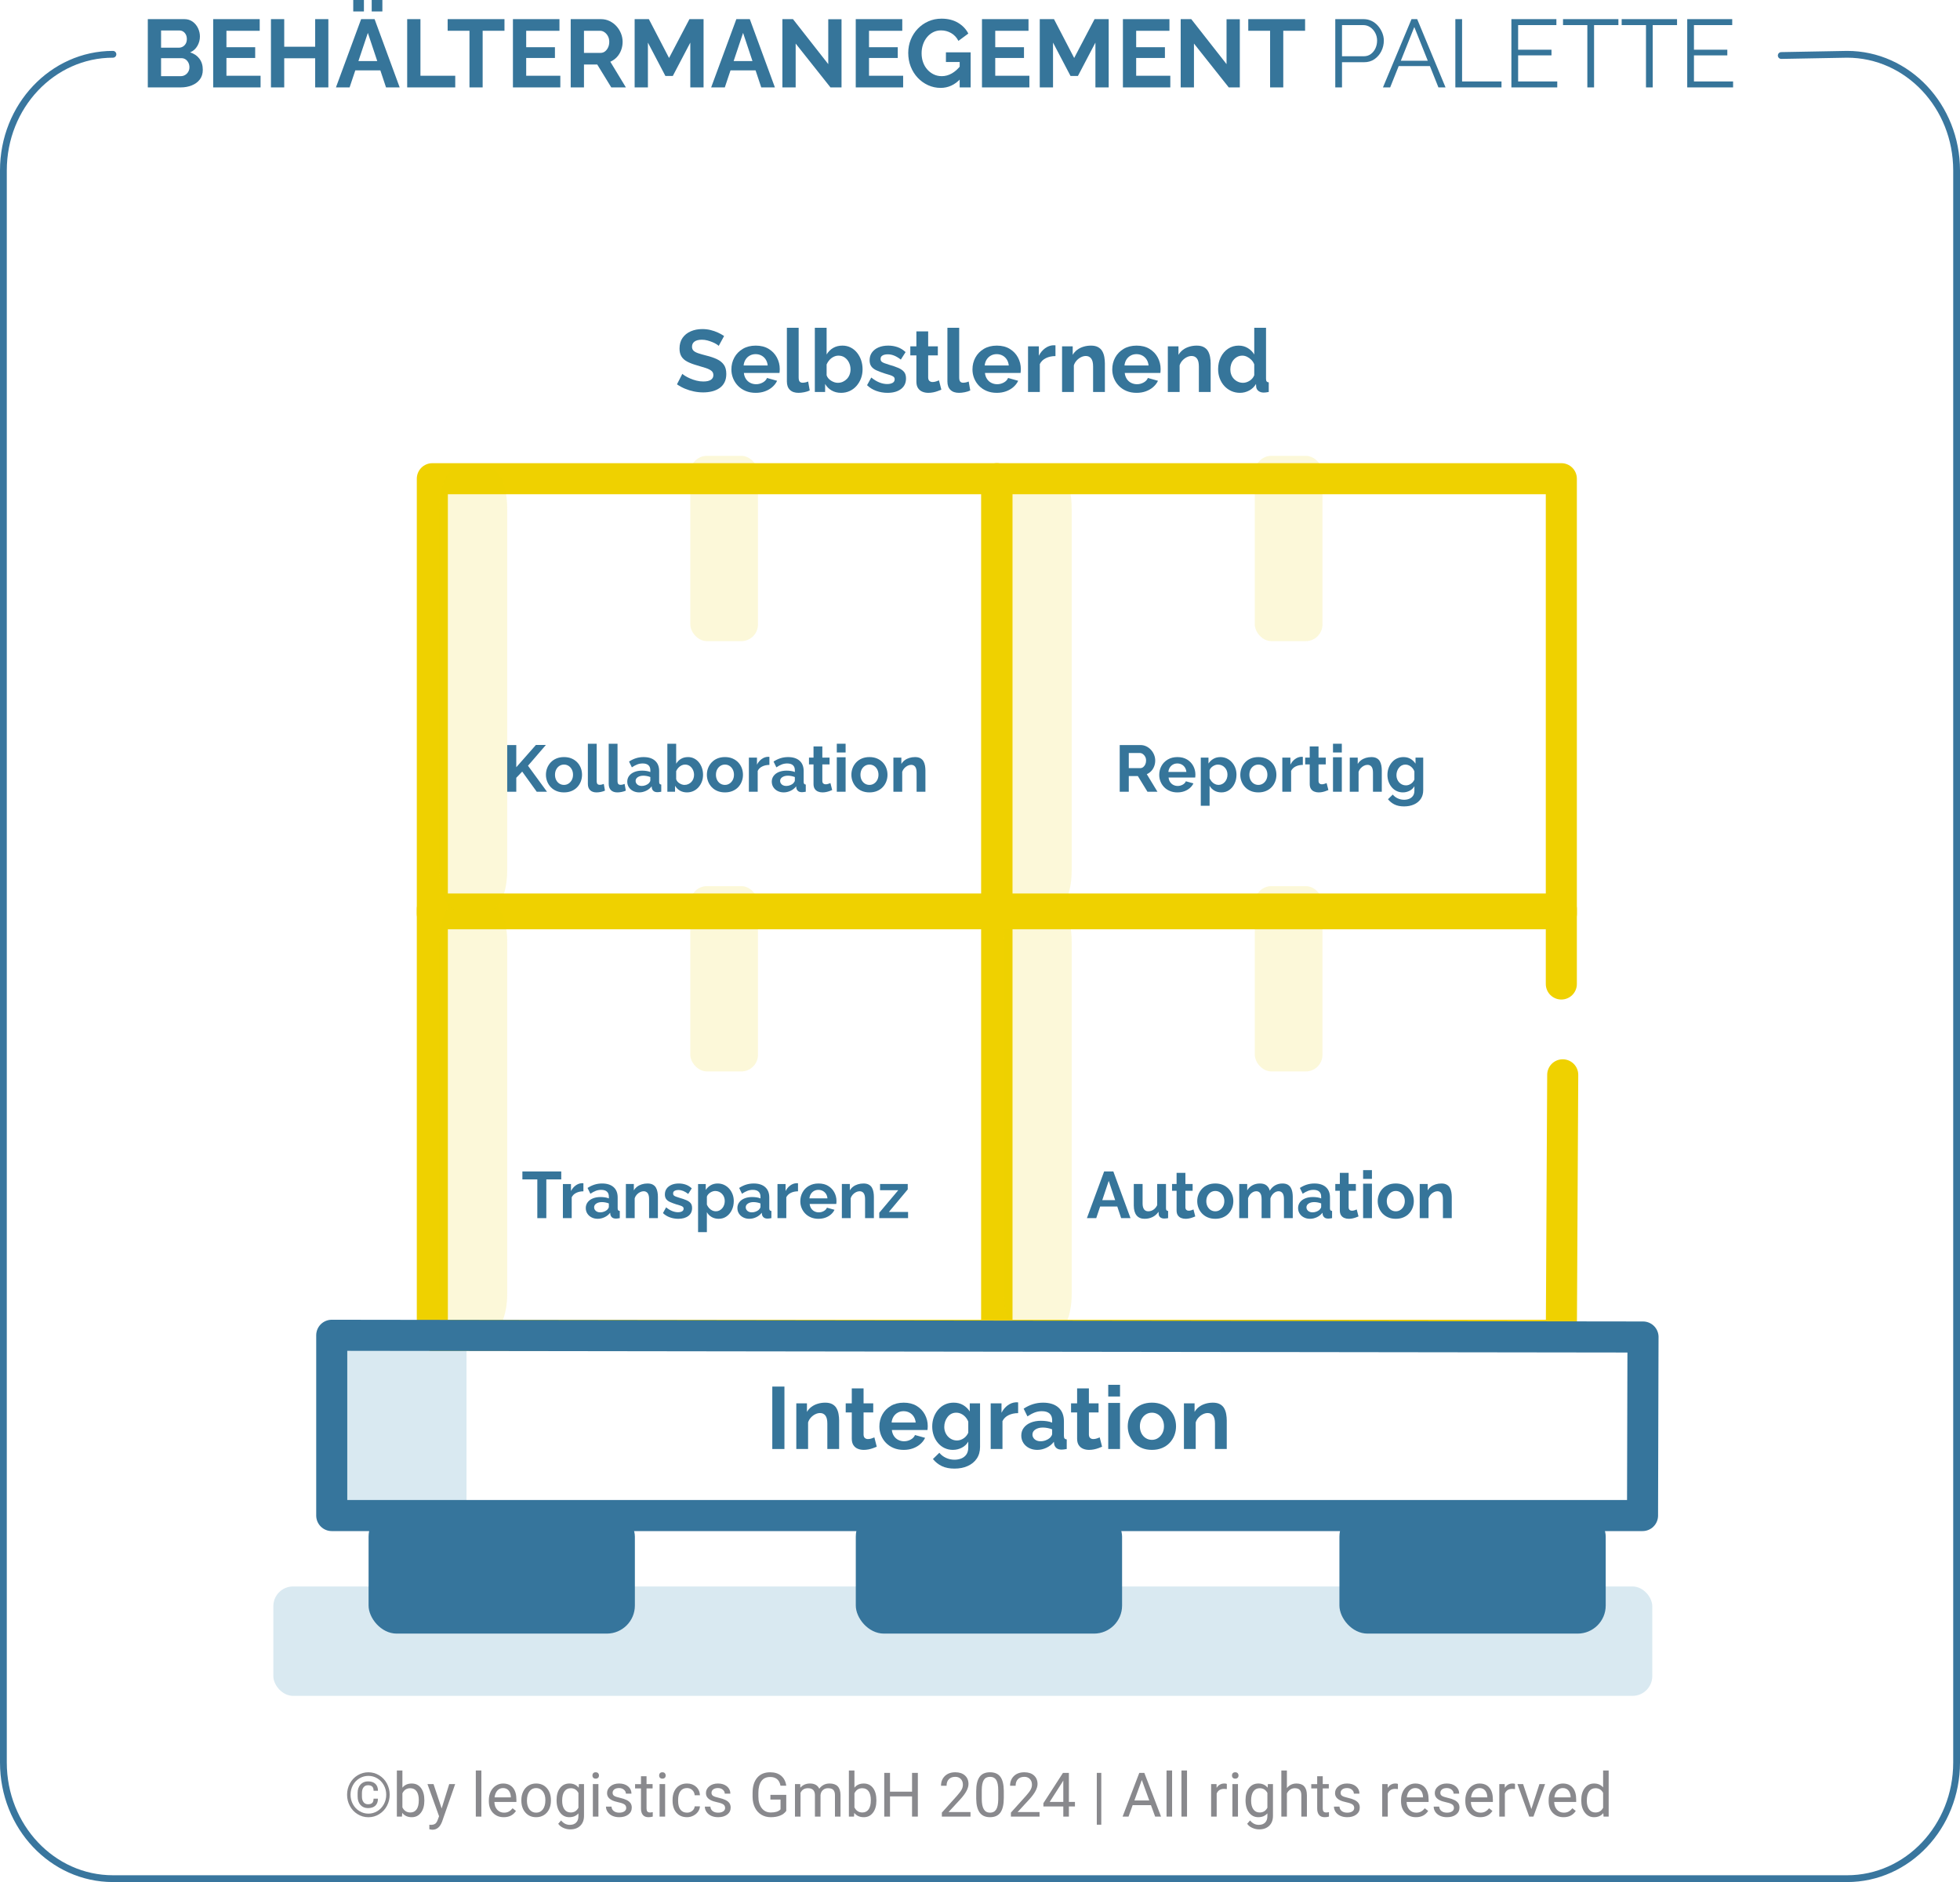 <svg xmlns="http://www.w3.org/2000/svg" width="894.325" height="858.573" viewBox="0 0 894.325 858.573"><g id="uuid-98bd8a7b-9199-46a3-a9cc-dad4ff82df1d"><path d="M92.533,31.847c0,1.755-.454,3.224-1.36,4.408s-2.127,2.084-3.663,2.698c-1.535.614-3.209.921-5.022.921h-15.046V8.729h16.669c1.462,0,2.727.388,3.795,1.162,1.066.775,1.886,1.77,2.456,2.982.57,1.214.856,2.478.856,3.795,0,1.491-.38,2.91-1.141,4.255-.761,1.346-1.872,2.34-3.334,2.983,1.784.526,3.195,1.477,4.233,2.851,1.038,1.375,1.558,3.071,1.558,5.089ZM73.495,13.905v7.852h8.071c.672,0,1.286-.16,1.843-.482.555-.321,1.001-.774,1.338-1.359.335-.585.504-1.287.504-2.106,0-.79-.153-1.477-.461-2.062-.307-.585-.717-1.038-1.228-1.36-.513-.321-1.09-.482-1.733-.482h-8.334ZM86.435,30.706c0-.79-.161-1.498-.482-2.128-.322-.628-.754-1.125-1.294-1.491-.542-.365-1.163-.548-1.864-.548h-9.3v8.202h8.992c.731,0,1.397-.182,1.996-.548.599-.365,1.075-.856,1.426-1.47s.526-1.286.526-2.018Z" style="fill:#36759a; stroke-width:0px;"></path><path d="M118.896,34.566v5.308h-21.626V8.729h21.231v5.308h-15.178v7.501h13.116v4.913h-13.116v8.115h15.572Z" style="fill:#36759a; stroke-width:0px;"></path><path d="M149.822,8.729v31.145h-6.01v-13.291h-14.125v13.291h-6.054V8.729h6.054v12.589h14.125v-12.589h6.01Z" style="fill:#36759a; stroke-width:0px;"></path><path d="M164.779,8.729h6.142l11.449,31.145h-6.229l-2.588-7.765h-11.435l-2.602,7.765h-6.229l11.492-31.145ZM161.182,5.22V0h4.869v5.22h-4.869ZM172.134,27.855l-4.284-12.852-4.307,12.852h8.591ZM169.604,5.22V0h4.869v5.22h-4.869Z" style="fill:#36759a; stroke-width:0px;"></path><path d="M185.791,39.874V8.729h6.054v25.837h15.879v5.308h-21.933Z" style="fill:#36759a; stroke-width:0px;"></path><path d="M230.184,14.037h-9.958v25.837h-6.01V14.037h-9.957v-5.308h25.925v5.308Z" style="fill:#36759a; stroke-width:0px;"></path><path d="M255.669,34.566v5.308h-21.626V8.729h21.231v5.308h-15.178v7.501h13.116v4.913h-13.116v8.115h15.572Z" style="fill:#36759a; stroke-width:0px;"></path><path d="M260.407,39.874V8.729h13.774c1.432,0,2.756.292,3.97.877,1.213.585,2.266,1.375,3.158,2.369.892.994,1.579,2.106,2.062,3.333.482,1.228.724,2.486.724,3.772,0,1.316-.227,2.582-.68,3.795-.454,1.214-1.105,2.274-1.952,3.181-.849.906-1.842,1.608-2.982,2.106l7.106,11.712h-6.667l-6.404-10.44h-6.054v10.44h-6.054ZM266.46,24.126h7.589c.76,0,1.433-.227,2.018-.68s1.053-1.06,1.403-1.82c.352-.761.527-1.608.527-2.545,0-.993-.205-1.864-.614-2.609-.41-.746-.929-1.338-1.558-1.776-.629-.44-1.31-.658-2.04-.658h-7.325v10.089Z" style="fill:#36759a; stroke-width:0px;"></path><path d="M314.976,39.874v-20.441l-7.983,15.222h-3.378l-7.983-15.222v20.441h-6.054V8.729h6.492l9.212,17.722,9.3-17.722h6.448v31.145h-6.054Z" style="fill:#36759a; stroke-width:0px;"></path><path d="M335.987,8.729h6.142l11.449,31.145h-6.229l-2.588-7.765h-11.435l-2.602,7.765h-6.229l11.492-31.145ZM343.342,27.855l-4.284-12.852-4.307,12.852h8.591Z" style="fill:#36759a; stroke-width:0px;"></path><path d="M363.053,19.871v20.003h-6.054V8.729h4.825l16.099,20.529V8.773h6.054v31.102h-5.045l-15.879-20.003Z" style="fill:#36759a; stroke-width:0px;"></path><path d="M412.094,34.566v5.308h-21.626V8.729h21.231v5.308h-15.178v7.501h13.116v4.913h-13.116v8.115h15.572Z" style="fill:#36759a; stroke-width:0px;"></path><path d="M429.202,40.094c-2.018,0-3.926-.409-5.725-1.228-1.799-.818-3.378-1.952-4.737-3.399-1.36-1.448-2.42-3.137-3.181-5.066-.761-1.931-1.141-4.021-1.141-6.273,0-2.134.38-4.146,1.141-6.031.761-1.887,1.827-3.546,3.202-4.979,1.375-1.432,2.983-2.559,4.825-3.377,1.843-.818,3.846-1.228,6.01-1.228,2.924,0,5.433.622,7.523,1.864,2.091,1.243,3.663,2.889,4.716,4.935l-4.519,3.334c-.789-1.55-1.894-2.733-3.312-3.553-1.419-.818-2.961-1.228-4.628-1.228-1.316,0-2.516.278-3.598.834s-2.018,1.315-2.807,2.28c-.79.966-1.397,2.077-1.821,3.334-.424,1.258-.636,2.588-.636,3.992,0,1.491.227,2.866.68,4.123.453,1.258,1.097,2.354,1.931,3.29.833.936,1.806,1.675,2.917,2.215,1.111.542,2.339.811,3.685.811,1.579,0,3.093-.409,4.54-1.228,1.448-.818,2.8-2.019,4.058-3.598v5.966c-2.603,2.808-5.644,4.212-9.124,4.212ZM437.888,28.293h-6.272v-4.43h11.273v16.011h-5.001v-11.581Z" style="fill:#36759a; stroke-width:0px;"></path><path d="M469.691,34.566v5.308h-21.626V8.729h21.231v5.308h-15.178v7.501h13.116v4.913h-13.116v8.115h15.572Z" style="fill:#36759a; stroke-width:0px;"></path><path d="M499.827,39.874v-20.441l-7.983,15.222h-3.378l-7.983-15.222v20.441h-6.054V8.729h6.492l9.212,17.722,9.3-17.722h6.448v31.145h-6.054Z" style="fill:#36759a; stroke-width:0px;"></path><path d="M533.998,34.566v5.308h-21.626V8.729h21.231v5.308h-15.178v7.501h13.116v4.913h-13.116v8.115h15.572Z" style="fill:#36759a; stroke-width:0px;"></path><path d="M544.789,19.871v20.003h-6.054V8.729h4.825l16.099,20.529V8.773h6.054v31.102h-5.045l-15.879-20.003Z" style="fill:#36759a; stroke-width:0px;"></path><path d="M595.497,14.037h-9.958v25.837h-6.01V14.037h-9.957v-5.308h25.925v5.308Z" style="fill:#36759a; stroke-width:0px;"></path><path d="M609.271,39.874V8.729h12.896c1.345,0,2.58.277,3.707.833,1.125.556,2.098,1.31,2.917,2.259.818.951,1.462,2.004,1.93,3.158.468,1.156.702,2.333.702,3.531,0,1.697-.373,3.298-1.119,4.804-.745,1.507-1.791,2.728-3.136,3.663-1.346.936-2.925,1.403-4.738,1.403h-10.089v11.493h-3.07ZM612.341,25.661h9.958c1.228,0,2.295-.336,3.202-1.009.906-.672,1.607-1.55,2.106-2.632.497-1.082.746-2.252.746-3.51,0-1.286-.293-2.471-.878-3.553s-1.353-1.937-2.303-2.566c-.951-.628-1.996-.942-3.137-.942h-9.694v14.212Z" style="fill:#36759a; stroke-width:0px;"></path><path d="M644.057,8.729h2.588l12.94,31.145h-3.246l-3.892-9.738h-14.236l-3.893,9.738h-3.29l13.028-31.145ZM651.483,27.723l-6.153-15.396-6.154,15.396h12.308Z" style="fill:#36759a; stroke-width:0px;"></path><path d="M664.06,39.874V8.729h3.07v28.425h17.985v2.72h-21.056Z" style="fill:#36759a; stroke-width:0px;"></path><path d="M710.557,37.154v2.72h-20.924V8.729h20.529v2.72h-17.459v11.229h15.222v2.588h-15.222v11.888h17.854Z" style="fill:#36759a; stroke-width:0px;"></path><path d="M738.456,11.449h-11.099v28.425h-3.07V11.449h-11.098v-2.72h25.267v2.72Z" style="fill:#36759a; stroke-width:0px;"></path><path d="M765.214,11.449h-11.099v28.425h-3.07V11.449h-11.098v-2.72h25.267v2.72Z" style="fill:#36759a; stroke-width:0px;"></path><path d="M790.787,37.154v2.72h-20.924V8.729h20.529v2.72h-17.459v11.229h15.222v2.588h-15.222v11.888h17.854Z" style="fill:#36759a; stroke-width:0px;"></path><g id="uuid-4188cecb-1c1a-4a4f-81ac-ff9243897c25"><path d="M812.765,25.323l30.03-.555c27.603,0,49.98,23.715,49.98,52.969v726.317c0,29.254-22.377,52.969-49.98,52.969H51.53c-27.603,0-49.98-23.715-49.98-52.969h0V77.737c0-29.254,22.377-52.969,49.98-52.969" style="fill:none; stroke:#39769e; stroke-linecap:round; stroke-linejoin:round; stroke-width:3.1px;"></path></g></g><g id="uuid-4d8f34d8-bb08-475b-970c-45aeef26881c"><path d="M158.368,818.729c0-1.845.428-3.557,1.281-5.137s2.036-2.824,3.548-3.732c1.512-.909,3.144-1.363,4.897-1.363,1.753,0,3.384.454,4.891,1.363,1.507.908,2.687,2.152,3.541,3.732.854,1.58,1.28,3.292,1.28,5.137,0,1.8-.411,3.484-1.232,5.055-.822,1.571-1.989,2.834-3.5,3.788-1.512.954-3.172,1.432-4.979,1.432-1.8,0-3.454-.473-4.966-1.418s-2.683-2.203-3.514-3.774c-.831-1.57-1.247-3.265-1.247-5.082ZM159.944,818.722c0,1.569.365,3.022,1.096,4.359s1.724,2.384,2.979,3.142c1.255.758,2.613,1.136,4.075,1.136,1.461,0,2.817-.378,4.068-1.136s2.242-1.805,2.973-3.142,1.096-2.79,1.096-4.359c0-1.551-.361-2.988-1.082-4.311-.722-1.323-1.71-2.365-2.966-3.128-1.256-.762-2.619-1.143-4.089-1.143-1.462,0-2.822.377-4.082,1.129-1.261.754-2.254,1.796-2.979,3.128-.727,1.332-1.089,2.774-1.089,4.325ZM172.45,820.537c0,1.397-.395,2.463-1.185,3.198s-1.906,1.103-3.35,1.103c-1.434,0-2.582-.481-3.444-1.445-.863-.963-1.295-2.275-1.295-3.938v-1.507c0-1.607.435-2.893,1.309-3.856.872-.964,2.016-1.445,3.431-1.445,1.462,0,2.585.375,3.37,1.123.785.749,1.178,1.804,1.178,3.165h-1.999c0-.909-.218-1.559-.651-1.949s-1.066-.585-1.897-.585c-.858,0-1.534.315-2.027.947-.493.633-.739,1.513-.739,2.639v1.553c0,1.1.246,1.966.739,2.598s1.169.948,2.027.948c.841,0,1.473-.192,1.897-.578s.637-1.043.637-1.97h2Z" style="fill:#89898d; stroke-width:0px;"></path><path d="M193.628,821.469c0,2.265-.52,4.084-1.562,5.458-1.041,1.375-2.438,2.062-4.192,2.062-1.872,0-3.319-.662-4.342-1.986l-.124,1.712h-2.328v-21.041h2.534v7.85c1.022-1.27,2.434-1.904,4.232-1.904s3.213.681,4.24,2.041c1.027,1.361,1.541,3.224,1.541,5.589v.22ZM191.094,821.181c0-1.726-.334-3.06-1-4-.667-.94-1.626-1.411-2.877-1.411-1.671,0-2.872.776-3.603,2.329v6.411c.776,1.553,1.986,2.328,3.63,2.328,1.215,0,2.16-.47,2.836-1.411.676-.94,1.014-2.356,1.014-4.246Z" style="fill:#89898d; stroke-width:0px;"></path><path d="M201.518,825.003l3.452-11.109h2.713l-5.959,17.109c-.923,2.465-2.389,3.698-4.397,3.698l-.479-.041-.945-.179v-2.055l.685.055c.858,0,1.527-.173,2.007-.52.479-.347.874-.981,1.185-1.903l.561-1.507-5.287-14.657h2.767l3.698,11.109Z" style="fill:#89898d; stroke-width:0px;"></path><path d="M219.641,828.715h-2.534v-21.041h2.534v21.041Z" style="fill:#89898d; stroke-width:0px;"></path><path d="M229.846,828.989c-2.009,0-3.644-.66-4.904-1.98-1.26-1.32-1.89-3.085-1.89-5.295v-.466c0-1.47.28-2.783.842-3.938s1.347-2.059,2.356-2.712c1.009-.653,2.103-.98,3.28-.98,1.927,0,3.425.635,4.493,1.904s1.603,3.087,1.603,5.452v1.055h-10.041c.036,1.461.463,2.642,1.28,3.541s1.856,1.349,3.116,1.349c.895,0,1.653-.183,2.274-.548s1.164-.849,1.63-1.452l1.548,1.206c-1.242,1.908-3.104,2.863-5.589,2.863ZM229.531,815.701c-1.022,0-1.881.372-2.575,1.116-.693.745-1.123,1.788-1.287,3.131h7.424v-.192c-.072-1.287-.42-2.285-1.041-2.993-.621-.707-1.461-1.062-2.521-1.062Z" style="fill:#89898d; stroke-width:0px;"></path><path d="M237.887,821.167c0-1.452.286-2.758.856-3.918.571-1.159,1.365-2.055,2.384-2.685s2.18-.945,3.486-.945c2.018,0,3.65.698,4.897,2.096,1.246,1.397,1.869,3.256,1.869,5.575v.179c0,1.442-.276,2.737-.828,3.883-.553,1.147-1.343,2.039-2.37,2.679-1.027.639-2.208.959-3.541.959-2.01,0-3.637-.699-4.884-2.097-1.246-1.397-1.87-3.246-1.87-5.548v-.178ZM240.436,821.469c0,1.644.381,2.963,1.144,3.958.763.996,1.783,1.493,3.062,1.493,1.287,0,2.311-.504,3.068-1.514.758-1.009,1.137-2.422,1.137-4.239,0-1.625-.386-2.942-1.157-3.952-.771-1.009-1.797-1.514-3.075-1.514-1.251,0-2.261.498-3.027,1.493-.768.995-1.15,2.42-1.15,4.274Z" style="fill:#89898d; stroke-width:0px;"></path><path d="M253.956,821.181c0-2.311.534-4.148,1.603-5.514s2.483-2.048,4.246-2.048c1.809,0,3.22.64,4.233,1.918l.123-1.644h2.314v14.465c0,1.918-.568,3.43-1.705,4.534-1.137,1.105-2.664,1.658-4.582,1.658-1.068,0-2.114-.229-3.137-.685-1.023-.456-1.804-1.082-2.343-1.876l1.315-1.522c1.086,1.343,2.415,2.014,3.986,2.014,1.232,0,2.193-.347,2.883-1.041.69-.693,1.034-1.671,1.034-2.931v-1.274c-1.014,1.169-2.397,1.754-4.15,1.754-1.735,0-3.139-.699-4.212-2.097-1.073-1.397-1.609-3.301-1.609-5.712ZM256.504,821.469c0,1.671.342,2.983,1.027,3.938.685.955,1.644,1.432,2.876,1.432,1.599,0,2.772-.726,3.521-2.178v-6.768c-.776-1.415-1.94-2.123-3.493-2.123-1.232,0-2.196.479-2.89,1.438-.694.959-1.041,2.379-1.041,4.261Z" style="fill:#89898d; stroke-width:0px;"></path><path d="M270.312,809.962c0-.411.125-.758.377-1.041.251-.283.623-.425,1.116-.425s.867.142,1.123.425.384.63.384,1.041-.128.753-.384,1.027c-.256.273-.63.411-1.123.411s-.865-.138-1.116-.411c-.252-.274-.377-.616-.377-1.027ZM273.051,828.715h-2.534v-14.821h2.534v14.821Z" style="fill:#89898d; stroke-width:0px;"></path><path d="M285.736,824.783c0-.685-.258-1.217-.774-1.596-.516-.379-1.415-.705-2.698-.98-1.283-.273-2.302-.603-3.055-.986-.754-.384-1.31-.84-1.671-1.37-.361-.529-.541-1.159-.541-1.89,0-1.215.514-2.242,1.541-3.082,1.027-.841,2.34-1.261,3.938-1.261,1.681,0,3.044.434,4.09,1.302,1.045.867,1.568,1.977,1.568,3.328h-2.548c0-.693-.295-1.292-.884-1.794-.589-.503-1.331-.754-2.227-.754-.922,0-1.644.201-2.164.603-.52.402-.78.928-.78,1.575,0,.612.241,1.073.726,1.384s1.358.607,2.623.891,2.29.621,3.075,1.014c.786.393,1.368.865,1.747,1.418s.568,1.226.568,2.021c0,1.324-.529,2.386-1.589,3.185-1.06.8-2.434,1.199-4.123,1.199-1.188,0-2.238-.211-3.151-.631s-1.628-1.007-2.144-1.76c-.516-.754-.773-1.568-.773-2.445h2.534c.045.85.386,1.522,1.02,2.021s1.473.746,2.514.746c.959,0,1.728-.193,2.308-.582.58-.388.87-.906.87-1.555Z" style="fill:#89898d; stroke-width:0px;"></path><path d="M295.01,810.304v3.59h2.767v1.958h-2.767v9.204c0,.594.123,1.04.369,1.337.247.297.667.445,1.261.445.292,0,.693-.055,1.205-.164v2.043c-.666.182-1.315.273-1.945.273-1.132,0-1.986-.343-2.562-1.027-.575-.685-.862-1.658-.862-2.918v-9.192h-2.699v-1.958h2.699v-3.59h2.534Z" style="fill:#89898d; stroke-width:0px;"></path><path d="M300.749,809.962c0-.411.125-.758.377-1.041.251-.283.623-.425,1.116-.425s.867.142,1.123.425.384.63.384,1.041-.128.753-.384,1.027c-.256.273-.63.411-1.123.411s-.865-.138-1.116-.411c-.252-.274-.377-.616-.377-1.027ZM303.489,828.715h-2.534v-14.821h2.534v14.821Z" style="fill:#89898d; stroke-width:0px;"></path><path d="M313.49,826.92c.903,0,1.693-.273,2.369-.821s1.051-1.233,1.124-2.055h2.397c-.046.849-.338,1.657-.876,2.425-.539.767-1.259,1.379-2.158,1.835-.899.457-1.852.685-2.856.685-2.019,0-3.624-.674-4.815-2.021-1.191-1.348-1.787-3.189-1.787-5.527v-.425c0-1.443.265-2.727.794-3.85s1.29-1.995,2.281-2.616c.99-.621,2.162-.932,3.514-.932,1.661,0,3.043.498,4.144,1.493s1.687,2.288,1.76,3.877h-2.397c-.073-.959-.436-1.747-1.09-2.363-.652-.616-1.458-.925-2.417-.925-1.288,0-2.286.464-2.993,1.391-.708.927-1.062,2.267-1.062,4.021v.479c0,1.708.351,3.022,1.055,3.945.703.922,1.707,1.383,3.014,1.383Z" style="fill:#89898d; stroke-width:0px;"></path><path d="M330.859,824.783c0-.685-.258-1.217-.774-1.596-.516-.379-1.415-.705-2.698-.98-1.283-.273-2.302-.603-3.055-.986-.754-.384-1.31-.84-1.671-1.37-.361-.529-.541-1.159-.541-1.89,0-1.215.514-2.242,1.541-3.082,1.027-.841,2.34-1.261,3.938-1.261,1.681,0,3.044.434,4.09,1.302,1.045.867,1.568,1.977,1.568,3.328h-2.548c0-.693-.295-1.292-.884-1.794-.589-.503-1.331-.754-2.227-.754-.922,0-1.644.201-2.164.603-.52.402-.78.928-.78,1.575,0,.612.241,1.073.726,1.384s1.358.607,2.623.891,2.29.621,3.075,1.014c.786.393,1.368.865,1.747,1.418s.568,1.226.568,2.021c0,1.324-.529,2.386-1.589,3.185-1.06.8-2.434,1.199-4.123,1.199-1.188,0-2.238-.211-3.151-.631s-1.628-1.007-2.144-1.76c-.516-.754-.773-1.568-.773-2.445h2.534c.045.85.386,1.522,1.02,2.021s1.473.746,2.514.746c.959,0,1.728-.193,2.308-.582.58-.388.87-.906.87-1.555Z" style="fill:#89898d; stroke-width:0px;"></path><path d="M358.763,826.099c-.676.968-1.619,1.691-2.829,2.171s-2.618.72-4.226.72c-1.626,0-3.068-.382-4.329-1.145-1.26-.762-2.235-1.847-2.925-3.253s-1.043-3.036-1.062-4.891v-1.739c0-3.005.701-5.334,2.103-6.986,1.402-1.653,3.372-2.479,5.911-2.479,2.082,0,3.758.532,5.027,1.596,1.27,1.065,2.046,2.573,2.329,4.527h-2.63c-.493-2.648-2.064-3.973-4.713-3.973-1.763,0-3.098.619-4.007,1.858-.908,1.238-1.367,3.032-1.376,5.381v1.631c0,2.239.511,4.019,1.534,5.341,1.022,1.32,2.406,1.98,4.15,1.98.986,0,1.85-.109,2.589-.328s1.352-.587,1.836-1.106v-4.469h-4.617v-2.151h7.233v7.315Z" style="fill:#89898d; stroke-width:0px;"></path><path d="M365.132,813.894l.068,1.644c1.086-1.278,2.552-1.918,4.396-1.918,2.073,0,3.484.795,4.233,2.384.493-.713,1.135-1.288,1.925-1.727.789-.439,1.724-.657,2.801-.657,3.251,0,4.904,1.722,4.959,5.164v9.932h-2.534v-9.78c0-1.06-.242-1.852-.726-2.377-.484-.525-1.297-.788-2.438-.788-.941,0-1.722.281-2.343.843s-.981,1.317-1.082,2.267v9.836h-2.548v-9.712c0-2.155-1.055-3.233-3.164-3.233-1.663,0-2.8.708-3.411,2.123v10.822h-2.534v-14.821h2.397Z" style="fill:#89898d; stroke-width:0px;"></path><path d="M399.885,821.469c0,2.265-.52,4.084-1.562,5.458-1.041,1.375-2.438,2.062-4.192,2.062-1.872,0-3.319-.662-4.342-1.986l-.124,1.712h-2.328v-21.041h2.534v7.85c1.022-1.27,2.434-1.904,4.232-1.904s3.213.681,4.24,2.041c1.027,1.361,1.541,3.224,1.541,5.589v.22ZM397.351,821.181c0-1.726-.334-3.06-1-4-.667-.94-1.626-1.411-2.877-1.411-1.671,0-2.872.776-3.603,2.329v6.411c.776,1.553,1.986,2.328,3.63,2.328,1.215,0,2.16-.47,2.836-1.411.676-.94,1.014-2.356,1.014-4.246Z" style="fill:#89898d; stroke-width:0px;"></path><path d="M418.803,828.715h-2.644v-9.219h-10.055v9.219h-2.63v-19.945h2.63v8.575h10.055v-8.575h2.644v19.945Z" style="fill:#89898d; stroke-width:0px;"></path><path d="M442.829,828.715h-13.068v-1.822l6.904-7.671c1.022-1.159,1.728-2.103,2.116-2.828.389-.727.582-1.478.582-2.254,0-1.041-.315-1.895-.945-2.562-.63-.667-1.47-1-2.521-1-1.26,0-2.239.358-2.938,1.075-.699.717-1.048,1.715-1.048,2.993h-2.534c0-1.836.591-3.319,1.773-4.452,1.183-1.132,2.765-1.698,4.746-1.698,1.855,0,3.32.486,4.397,1.459,1.078.973,1.616,2.267,1.616,3.883,0,1.964-1.251,4.302-3.753,7.014l-5.343,5.795h10.014v2.068Z" style="fill:#89898d; stroke-width:0px;"></path><path d="M458.021,820.208c0,2.968-.507,5.174-1.52,6.616-1.014,1.443-2.598,2.165-4.753,2.165-2.128,0-3.703-.706-4.727-2.117-1.022-1.41-1.553-3.518-1.589-6.321v-3.384c0-2.932.507-5.109,1.52-6.534s2.603-2.137,4.768-2.137c2.146,0,3.726.688,4.739,2.062s1.534,3.495,1.562,6.363v3.287ZM455.487,816.742c0-2.146-.301-3.71-.904-4.691-.603-.981-1.557-1.473-2.862-1.473-1.297,0-2.242.488-2.836,1.466s-.899,2.479-.918,4.507v4.055c0,2.155.312,3.746.939,4.773.625,1.027,1.573,1.541,2.843,1.541,1.251,0,2.18-.483,2.787-1.451.607-.969.925-2.493.952-4.576v-4.15Z" style="fill:#89898d; stroke-width:0px;"></path><path d="M474.336,828.715h-13.068v-1.822l6.904-7.671c1.022-1.159,1.728-2.103,2.116-2.828.389-.727.582-1.478.582-2.254,0-1.041-.315-1.895-.945-2.562-.63-.667-1.47-1-2.521-1-1.26,0-2.239.358-2.938,1.075-.699.717-1.048,1.715-1.048,2.993h-2.534c0-1.836.591-3.319,1.773-4.452,1.183-1.132,2.765-1.698,4.746-1.698,1.855,0,3.32.486,4.397,1.459,1.078.973,1.616,2.267,1.616,3.883,0,1.964-1.251,4.302-3.753,7.014l-5.343,5.795h10.014v2.068Z" style="fill:#89898d; stroke-width:0px;"></path><path d="M487.72,822.017h2.767v2.068h-2.767v4.63h-2.549v-4.63h-9.082v-1.493l8.932-13.822h2.699v13.247ZM478.966,822.017h6.205v-9.781l-.301.548-5.904,9.233Z" style="fill:#89898d; stroke-width:0px;"></path><path d="M502.5,832.413h-2.041v-23.644h2.041v23.644Z" style="fill:#89898d; stroke-width:0px;"></path><path d="M525.171,823.496h-8.355l-1.877,5.219h-2.712l7.616-19.945h2.301l7.631,19.945h-2.699l-1.904-5.219ZM517.61,821.345h6.781l-3.397-9.328-3.384,9.328Z" style="fill:#89898d; stroke-width:0px;"></path><path d="M534.815,828.715h-2.534v-21.041h2.534v21.041Z" style="fill:#89898d; stroke-width:0px;"></path><path d="M541.622,828.715h-2.534v-21.041h2.534v21.041Z" style="fill:#89898d; stroke-width:0px;"></path><path d="M559.788,816.167c-.384-.064-.799-.096-1.246-.096-1.663,0-2.79.708-3.384,2.123v10.521h-2.534v-14.821h2.466l.041,1.712c.831-1.324,2.009-1.986,3.534-1.986.493,0,.867.065,1.123.191v2.356Z" style="fill:#89898d; stroke-width:0px;"></path><path d="M562.13,809.962c0-.411.125-.758.377-1.041.251-.283.623-.425,1.116-.425s.867.142,1.123.425.384.63.384,1.041-.128.753-.384,1.027c-.256.273-.63.411-1.123.411s-.865-.138-1.116-.411c-.252-.274-.377-.616-.377-1.027ZM564.87,828.715h-2.534v-14.821h2.534v14.821Z" style="fill:#89898d; stroke-width:0px;"></path><path d="M568.322,821.181c0-2.311.534-4.148,1.603-5.514s2.483-2.048,4.246-2.048c1.809,0,3.22.64,4.233,1.918l.123-1.644h2.314v14.465c0,1.918-.568,3.43-1.705,4.534-1.137,1.105-2.664,1.658-4.582,1.658-1.068,0-2.114-.229-3.137-.685-1.023-.456-1.804-1.082-2.343-1.876l1.315-1.522c1.086,1.343,2.415,2.014,3.986,2.014,1.232,0,2.193-.347,2.883-1.041.69-.693,1.034-1.671,1.034-2.931v-1.274c-1.014,1.169-2.397,1.754-4.15,1.754-1.735,0-3.139-.699-4.212-2.097-1.073-1.397-1.609-3.301-1.609-5.712ZM570.87,821.469c0,1.671.342,2.983,1.027,3.938.685.955,1.644,1.432,2.876,1.432,1.599,0,2.772-.726,3.521-2.178v-6.768c-.776-1.415-1.94-2.123-3.493-2.123-1.232,0-2.196.479-2.89,1.438-.694.959-1.041,2.379-1.041,4.261Z" style="fill:#89898d; stroke-width:0px;"></path><path d="M587.198,815.688c1.123-1.379,2.584-2.068,4.384-2.068,3.132,0,4.712,1.768,4.739,5.302v9.794h-2.534v-9.808c-.009-1.069-.254-1.858-.733-2.37-.478-.512-1.226-.768-2.239-.768-.822,0-1.543.22-2.164.658-.621.438-1.105,1.014-1.452,1.726v10.562h-2.534v-21.041h2.534v8.014Z" style="fill:#89898d; stroke-width:0px;"></path><path d="M603.554,810.304v3.59h2.767v1.958h-2.767v9.204c0,.594.123,1.04.369,1.337.247.297.667.445,1.261.445.292,0,.693-.055,1.205-.164v2.043c-.666.182-1.315.273-1.945.273-1.132,0-1.986-.343-2.562-1.027-.575-.685-.862-1.658-.862-2.918v-9.192h-2.699v-1.958h2.699v-3.59h2.534Z" style="fill:#89898d; stroke-width:0px;"></path><path d="M617.909,824.783c0-.685-.258-1.217-.774-1.596-.516-.379-1.415-.705-2.698-.98-1.283-.273-2.302-.603-3.055-.986-.754-.384-1.31-.84-1.671-1.37-.361-.529-.541-1.159-.541-1.89,0-1.215.514-2.242,1.541-3.082,1.027-.841,2.34-1.261,3.938-1.261,1.681,0,3.044.434,4.09,1.302,1.045.867,1.568,1.977,1.568,3.328h-2.548c0-.693-.295-1.292-.884-1.794-.589-.503-1.331-.754-2.227-.754-.922,0-1.644.201-2.164.603-.52.402-.78.928-.78,1.575,0,.612.241,1.073.726,1.384s1.358.607,2.623.891,2.29.621,3.075,1.014c.786.393,1.368.865,1.747,1.418s.568,1.226.568,2.021c0,1.324-.529,2.386-1.589,3.185-1.06.8-2.434,1.199-4.123,1.199-1.188,0-2.238-.211-3.151-.631s-1.628-1.007-2.144-1.76c-.516-.754-.773-1.568-.773-2.445h2.534c.045.85.386,1.522,1.02,2.021s1.473.746,2.514.746c.959,0,1.728-.193,2.308-.582.58-.388.87-.906.87-1.555Z" style="fill:#89898d; stroke-width:0px;"></path><path d="M637.855,816.167c-.384-.064-.799-.096-1.246-.096-1.663,0-2.79.708-3.384,2.123v10.521h-2.534v-14.821h2.466l.041,1.712c.831-1.324,2.009-1.986,3.534-1.986.493,0,.867.065,1.123.191v2.356Z" style="fill:#89898d; stroke-width:0px;"></path><path d="M646.074,828.989c-2.009,0-3.644-.66-4.904-1.98-1.26-1.32-1.89-3.085-1.89-5.295v-.466c0-1.47.28-2.783.842-3.938s1.347-2.059,2.356-2.712c1.009-.653,2.103-.98,3.28-.98,1.927,0,3.425.635,4.493,1.904s1.603,3.087,1.603,5.452v1.055h-10.041c.036,1.461.463,2.642,1.28,3.541s1.856,1.349,3.116,1.349c.895,0,1.653-.183,2.274-.548s1.164-.849,1.63-1.452l1.548,1.206c-1.242,1.908-3.104,2.863-5.589,2.863ZM645.758,815.701c-1.022,0-1.881.372-2.575,1.116-.693.745-1.123,1.788-1.287,3.131h7.424v-.192c-.072-1.287-.42-2.285-1.041-2.993-.621-.707-1.461-1.062-2.521-1.062Z" style="fill:#89898d; stroke-width:0px;"></path><path d="M663.416,824.783c0-.685-.258-1.217-.774-1.596-.516-.379-1.415-.705-2.698-.98-1.283-.273-2.302-.603-3.055-.986-.754-.384-1.31-.84-1.671-1.37-.361-.529-.541-1.159-.541-1.89,0-1.215.514-2.242,1.541-3.082,1.027-.841,2.34-1.261,3.938-1.261,1.681,0,3.044.434,4.09,1.302,1.045.867,1.568,1.977,1.568,3.328h-2.548c0-.693-.295-1.292-.884-1.794-.589-.503-1.331-.754-2.227-.754-.922,0-1.644.201-2.164.603-.52.402-.78.928-.78,1.575,0,.612.241,1.073.726,1.384s1.358.607,2.623.891,2.29.621,3.075,1.014c.786.393,1.368.865,1.747,1.418s.568,1.226.568,2.021c0,1.324-.529,2.386-1.589,3.185-1.06.8-2.434,1.199-4.123,1.199-1.188,0-2.238-.211-3.151-.631s-1.628-1.007-2.144-1.76c-.516-.754-.773-1.568-.773-2.445h2.534c.045.85.386,1.522,1.02,2.021s1.473.746,2.514.746c.959,0,1.728-.193,2.308-.582.58-.388.87-.906.87-1.555Z" style="fill:#89898d; stroke-width:0px;"></path><path d="M675.402,828.989c-2.009,0-3.644-.66-4.904-1.98-1.26-1.32-1.89-3.085-1.89-5.295v-.466c0-1.47.28-2.783.842-3.938s1.347-2.059,2.356-2.712c1.009-.653,2.103-.98,3.28-.98,1.927,0,3.425.635,4.493,1.904s1.603,3.087,1.603,5.452v1.055h-10.041c.036,1.461.463,2.642,1.28,3.541s1.856,1.349,3.116,1.349c.895,0,1.653-.183,2.274-.548s1.164-.849,1.63-1.452l1.548,1.206c-1.242,1.908-3.104,2.863-5.589,2.863ZM675.086,815.701c-1.022,0-1.881.372-2.575,1.116-.693.745-1.123,1.788-1.287,3.131h7.424v-.192c-.072-1.287-.42-2.285-1.041-2.993-.621-.707-1.461-1.062-2.521-1.062Z" style="fill:#89898d; stroke-width:0px;"></path><path d="M691.279,816.167c-.384-.064-.799-.096-1.246-.096-1.663,0-2.79.708-3.384,2.123v10.521h-2.534v-14.821h2.466l.041,1.712c.831-1.324,2.009-1.986,3.534-1.986.493,0,.867.065,1.123.191v2.356Z" style="fill:#89898d; stroke-width:0px;"></path><path d="M698.745,825.276l3.671-11.383h2.589l-5.315,14.821h-1.931l-5.37-14.821h2.589l3.768,11.383Z" style="fill:#89898d; stroke-width:0px;"></path><path d="M713.415,828.989c-2.009,0-3.644-.66-4.904-1.98-1.26-1.32-1.89-3.085-1.89-5.295v-.466c0-1.47.28-2.783.842-3.938s1.347-2.059,2.356-2.712c1.009-.653,2.103-.98,3.28-.98,1.927,0,3.425.635,4.493,1.904s1.603,3.087,1.603,5.452v1.055h-10.041c.036,1.461.463,2.642,1.28,3.541s1.856,1.349,3.116,1.349c.895,0,1.653-.183,2.274-.548s1.164-.849,1.63-1.452l1.548,1.206c-1.242,1.908-3.104,2.863-5.589,2.863ZM713.1,815.701c-1.022,0-1.881.372-2.575,1.116-.693.745-1.123,1.788-1.287,3.131h7.424v-.192c-.072-1.287-.42-2.285-1.041-2.993-.621-.707-1.461-1.062-2.521-1.062Z" style="fill:#89898d; stroke-width:0px;"></path><path d="M721.511,821.181c0-2.273.538-4.103,1.616-5.486,1.077-1.384,2.488-2.075,4.232-2.075,1.735,0,3.109.594,4.123,1.781v-7.727h2.534v21.041h-2.328l-.123-1.589c-1.014,1.242-2.425,1.863-4.233,1.863-1.717,0-3.116-.703-4.198-2.11-1.082-1.406-1.623-3.241-1.623-5.507v-.191ZM724.045,821.469c0,1.68.347,2.995,1.041,3.944.693.95,1.652,1.425,2.876,1.425,1.607,0,2.781-.721,3.521-2.164v-6.809c-.758-1.397-1.922-2.096-3.493-2.096-1.241,0-2.21.479-2.903,1.438-.694.959-1.041,2.379-1.041,4.261Z" style="fill:#89898d; stroke-width:0px;"></path><path d="M352.391,661.023v-28.483h5.536v28.483h-5.536Z" style="fill:#36759a; stroke-width:0px;"></path><path d="M382.879,661.023h-5.376v-11.624c0-1.66-.294-2.873-.882-3.638-.589-.764-1.404-1.147-2.447-1.147-.722,0-1.451.184-2.187.549-.736.366-1.398.869-1.986,1.508-.588.641-1.016,1.378-1.283,2.214v12.138h-5.375v-20.82h4.854v3.884c.535-.899,1.217-1.659,2.046-2.281.829-.621,1.785-1.097,2.868-1.428,1.084-.331,2.227-.496,3.43-.496,1.31,0,2.388.231,3.231.694.842.463,1.484,1.085,1.926,1.864.44.78.748,1.659.922,2.638s.261,1.97.261,2.975v12.971Z" style="fill:#36759a; stroke-width:0px;"></path><path d="M400.05,659.98c-.455.188-1.004.401-1.645.642-.642.241-1.331.435-2.065.582-.736.146-1.478.221-2.227.221-.99,0-1.9-.173-2.728-.517-.829-.345-1.491-.894-1.986-1.65-.494-.754-.741-1.741-.741-2.96v-11.963h-2.769v-4.132h2.769v-6.82h5.376v6.82h4.412v4.132h-4.412v10.137c.025.712.227,1.227.602,1.543.374.317.842.476,1.404.476.56,0,1.109-.094,1.645-.281.534-.186.963-.347,1.283-.481l1.084,4.253Z" style="fill:#36759a; stroke-width:0px;"></path><path d="M412.325,661.424c-1.685,0-3.209-.285-4.574-.853-1.363-.568-2.527-1.349-3.49-2.341-.962-.991-1.704-2.129-2.226-3.412-.521-1.282-.782-2.638-.782-4.065,0-1.983.447-3.796,1.344-5.436.895-1.64,2.18-2.956,3.852-3.947,1.671-.992,3.644-1.488,5.917-1.488,2.3,0,4.266.497,5.897,1.49,1.631.993,2.881,2.305,3.75,3.934s1.305,3.385,1.305,5.265c0,.318-.014.643-.041.974-.026.331-.053.603-.08.815h-16.247c.106,1.045.421,1.96.942,2.743.521.784,1.19,1.379,2.006,1.784s1.691.607,2.628.607c1.069,0,2.079-.261,3.028-.782s1.599-1.21,1.946-2.066l4.613,1.284c-.509,1.07-1.237,2.019-2.187,2.849s-2.065,1.478-3.35,1.945c-1.283.468-2.701.702-4.252.702ZM406.829,648.947h10.992c-.107-1.046-.408-1.954-.902-2.725-.496-.771-1.145-1.372-1.946-1.804s-1.698-.646-2.688-.646c-.962,0-1.838.215-2.627.646s-1.432,1.032-1.926,1.804c-.495.77-.796,1.679-.902,2.725Z" style="fill:#36759a; stroke-width:0px;"></path><path d="M434.831,661.424c-1.391,0-2.668-.275-3.832-.824-1.162-.549-2.166-1.319-3.008-2.311-.843-.992-1.492-2.13-1.946-3.416-.454-1.287-.682-2.653-.682-4.101,0-1.526.241-2.946.722-4.26.482-1.312,1.156-2.472,2.026-3.477.868-1.005,1.898-1.782,3.089-2.331,1.19-.549,2.508-.824,3.951-.824,1.631,0,3.062.361,4.293,1.083,1.23.723,2.246,1.699,3.049,2.929v-3.69h4.693v19.884c0,2.072-.501,3.846-1.504,5.32-1.003,1.474-2.387,2.603-4.152,3.387-1.766.783-3.772,1.176-6.018,1.176-2.273,0-4.199-.381-5.777-1.144-1.578-.762-2.928-1.839-4.051-3.229l2.928-2.849c.803.989,1.812,1.766,3.029,2.327s2.508.843,3.871.843c1.15,0,2.199-.196,3.149-.585.948-.391,1.711-.995,2.286-1.812.575-.819.863-1.892.863-3.219v-2.648c-.696,1.204-1.68,2.134-2.949,2.788-1.27.655-2.614.983-4.031.983ZM436.636,657.131c.588,0,1.15-.093,1.685-.281.534-.189,1.029-.442,1.484-.765.454-.322.856-.704,1.203-1.147.348-.442.615-.892.803-1.348v-5.03c-.321-.832-.769-1.557-1.344-2.174-.576-.616-1.218-1.093-1.926-1.429-.709-.335-1.451-.503-2.227-.503-.83,0-1.578.175-2.247.523s-1.243.838-1.725,1.469-.85,1.328-1.103,2.093c-.255.765-.381,1.562-.381,2.394,0,.858.146,1.664.44,2.415.295.751.703,1.408,1.225,1.972s1.137,1.006,1.846,1.328c.707.322,1.463.482,2.266.482Z" style="fill:#36759a; stroke-width:0px;"></path><path d="M464.558,644.654c-1.633,0-3.09.315-4.373.943-1.284.629-2.207,1.531-2.769,2.708v12.717h-5.376v-20.82h4.935v4.292c.749-1.444,1.698-2.58,2.849-3.41,1.149-.828,2.367-1.283,3.65-1.363h.682c.161,0,.295.014.402.04v4.894Z" style="fill:#36759a; stroke-width:0px;"></path><path d="M466.001,654.884c0-1.349.381-2.53,1.144-3.548s1.825-1.804,3.188-2.358c1.365-.555,2.93-.833,4.694-.833.882,0,1.778.067,2.688.201.908.134,1.697.348,2.366.642v-1.118c0-1.312-.396-2.323-1.184-3.033-.789-.709-1.96-1.063-3.511-1.063-1.149,0-2.246.2-3.289.602s-2.14.989-3.289,1.765l-1.726-3.53c1.391-.908,2.814-1.591,4.272-2.046,1.457-.454,2.988-.682,4.594-.682,2.994,0,5.328.738,7,2.215,1.672,1.478,2.508,3.586,2.508,6.327v6.606c0,.554.1.949.301,1.187.2.237.527.382.982.435v4.373c-.48.08-.916.146-1.304.2s-.716.081-.983.081c-1.069,0-1.879-.241-2.426-.723-.549-.481-.891-1.069-1.023-1.765l-.121-1.084c-.909,1.178-2.045,2.087-3.409,2.728s-2.755.963-4.173.963c-1.391,0-2.641-.285-3.75-.853-1.11-.567-1.98-1.348-2.607-2.338-.629-.991-.943-2.107-.943-3.35ZM479.079,655.928c.294-.312.535-.626.723-.939.185-.312.28-.6.28-.86v-2.074c-.642-.261-1.338-.462-2.086-.606-.749-.144-1.458-.215-2.126-.215-1.391,0-2.535.293-3.43.88-.896.587-1.345,1.362-1.345,2.327,0,.521.147,1.018.441,1.486.294.47.722.848,1.284,1.135.56.287,1.23.43,2.006.43.802,0,1.59-.149,2.367-.449.774-.3,1.403-.672,1.885-1.115Z" style="fill:#36759a; stroke-width:0px;"></path><path d="M502.868,659.98c-.455.188-1.002.401-1.645.642-.642.241-1.33.435-2.066.582-.735.146-1.478.221-2.227.221-.989,0-1.898-.173-2.728-.517-.829-.345-1.491-.894-1.985-1.65-.496-.754-.742-1.741-.742-2.96v-11.963h-2.768v-4.132h2.768v-6.82h5.375v6.82h4.413v4.132h-4.413v10.137c.027.712.228,1.227.602,1.543.375.317.844.476,1.404.476.562,0,1.109-.094,1.645-.281.535-.186.963-.347,1.285-.481l1.082,4.253Z" style="fill:#36759a; stroke-width:0px;"></path><path d="M505.677,637.072v-5.335h5.375v5.335h-5.375ZM505.677,661.023v-21.021h5.375v21.021h-5.375Z" style="fill:#36759a; stroke-width:0px;"></path><path d="M525.615,661.424c-1.713,0-3.25-.285-4.613-.854-1.364-.568-2.522-1.355-3.471-2.36s-1.679-2.155-2.187-3.451c-.509-1.297-.763-2.658-.763-4.087,0-1.454.254-2.829.763-4.125.508-1.297,1.237-2.447,2.187-3.452s2.106-1.792,3.471-2.36c1.363-.569,2.9-.854,4.613-.854,1.711,0,3.242.284,4.594.854,1.35.568,2.507,1.355,3.469,2.36.963,1.005,1.691,2.155,2.188,3.452.494,1.296.742,2.671.742,4.125,0,1.429-.248,2.79-.742,4.087-.496,1.296-1.218,2.446-2.167,3.451s-2.106,1.792-3.47,2.36c-1.364.568-2.902.854-4.613.854ZM520.119,650.672c0,1.207.24,2.275.722,3.207s1.137,1.66,1.966,2.185c.828.524,1.766.787,2.809.787,1.016,0,1.938-.27,2.768-.807.828-.538,1.49-1.272,1.986-2.204.494-.931.742-2,.742-3.207,0-1.181-.248-2.243-.742-3.188-.496-.943-1.158-1.679-1.986-2.203-.829-.524-1.752-.787-2.768-.787-1.043,0-1.98.269-2.809.807-.829.538-1.484,1.272-1.966,2.204s-.722,2-.722,3.207Z" style="fill:#36759a; stroke-width:0px;"></path><path d="M559.753,661.023h-5.375v-11.624c0-1.66-.295-2.873-.883-3.638-.589-.764-1.404-1.147-2.447-1.147-.723,0-1.451.184-2.187.549-.735.366-1.397.869-1.985,1.508-.589.641-1.018,1.378-1.284,2.214v12.138h-5.376v-20.82h4.854v3.884c.534-.899,1.217-1.659,2.046-2.281.828-.621,1.785-1.097,2.869-1.428,1.082-.331,2.226-.496,3.43-.496,1.31,0,2.387.231,3.228.694.843.463,1.484,1.085,1.926,1.864.441.78.749,1.659.923,2.638s.261,1.97.261,2.975v12.971Z" style="fill:#36759a; stroke-width:0px;"></path><path d="M327.952,157.786c-.188-.186-.528-.441-1.022-.762-.496-.321-1.098-.628-1.806-.923-.709-.294-1.478-.555-2.307-.782s-1.672-.341-2.527-.341c-1.498,0-2.628.279-3.39.838-.763.56-1.144,1.345-1.144,2.354,0,.772.241,1.385.722,1.837.482.452,1.203.838,2.166,1.158.963.319,2.167.665,3.611,1.037,1.871.452,3.496,1.005,4.874,1.656,1.377.652,2.434,1.504,3.169,2.556.735,1.051,1.103,2.441,1.103,4.171,0,1.517-.281,2.814-.842,3.892-.562,1.078-1.338,1.949-2.328,2.614-.989.666-2.112,1.151-3.369,1.458-1.258.305-2.594.458-4.012.458s-2.835-.146-4.252-.44c-1.418-.295-2.782-.716-4.092-1.264-1.31-.548-2.515-1.21-3.611-1.986l2.447-4.773c.24.24.668.555,1.283.942s1.365.776,2.247,1.163c.883.389,1.846.716,2.889.983s2.099.401,3.169.401c1.498,0,2.635-.251,3.41-.754s1.164-1.217,1.164-2.143c0-.852-.309-1.518-.924-1.997s-1.471-.898-2.566-1.259c-1.098-.359-2.394-.752-3.893-1.179-1.791-.506-3.289-1.071-4.492-1.697s-2.1-1.418-2.688-2.377c-.59-.959-.883-2.157-.883-3.596,0-1.944.461-3.575,1.384-4.894s2.173-2.317,3.751-2.996c1.578-.68,3.33-1.02,5.255-1.02,1.337,0,2.601.147,3.792.441,1.19.295,2.307.682,3.35,1.163s1.978,1.003,2.808,1.565l-2.447,4.493Z" style="fill:#36759a; stroke-width:0px;"></path><path d="M344.8,179.209c-1.685,0-3.209-.285-4.573-.853-1.364-.568-2.527-1.349-3.49-2.341-.962-.991-1.704-2.129-2.226-3.412-.521-1.282-.783-2.638-.783-4.065,0-1.983.447-3.796,1.344-5.436.896-1.64,2.18-2.956,3.852-3.947,1.672-.992,3.644-1.488,5.918-1.488,2.299,0,4.266.497,5.896,1.49s2.881,2.305,3.751,3.934c.868,1.629,1.304,3.385,1.304,5.265,0,.318-.014.643-.04.974s-.054.603-.08.815h-16.247c.105,1.045.421,1.96.942,2.743.521.784,1.19,1.379,2.006,1.784.815.405,1.69.607,2.628.607,1.068,0,2.078-.261,3.028-.782.949-.521,1.599-1.21,1.946-2.066l4.613,1.284c-.509,1.07-1.238,2.019-2.187,2.849-.95.829-2.065,1.478-3.351,1.945-1.283.468-2.701.702-4.252.702ZM339.304,166.732h10.992c-.107-1.046-.408-1.954-.902-2.725-.495-.771-1.144-1.372-1.945-1.804-.803-.432-1.699-.646-2.688-.646-.962,0-1.839.215-2.628.646s-1.431,1.032-1.926,1.804c-.494.77-.795,1.679-.902,2.725Z" style="fill:#36759a; stroke-width:0px;"></path><path d="M359.042,149.523h5.375v22.617c0,.967.161,1.617.482,1.953.32.335.762.503,1.323.503.428,0,.868-.054,1.323-.161.455-.106.856-.24,1.204-.4l.722,4.092c-.722.348-1.565.615-2.527.802-.963.188-1.832.281-2.607.281-1.685,0-2.988-.449-3.911-1.348s-1.384-2.179-1.384-3.842v-24.497Z" style="fill:#36759a; stroke-width:0px;"></path><path d="M383.753,179.209c-1.605,0-3.035-.361-4.293-1.083-1.257-.723-2.246-1.712-2.969-2.969v3.65h-4.693v-29.285h5.376v12.195c.749-1.257,1.731-2.246,2.948-2.969,1.217-.722,2.641-1.083,4.273-1.083,1.363,0,2.607.284,3.731.854,1.123.568,2.092,1.355,2.908,2.36.815,1.005,1.444,2.155,1.886,3.452.44,1.296.661,2.685.661,4.165,0,1.481-.247,2.869-.742,4.166-.494,1.296-1.183,2.44-2.065,3.432-.882.991-1.919,1.759-3.108,2.301-1.191.542-2.494.814-3.912.814ZM382.269,174.636c.856,0,1.639-.164,2.348-.492.707-.328,1.323-.768,1.845-1.318s.923-1.2,1.204-1.947c.28-.748.421-1.528.421-2.342,0-1.129-.235-2.171-.702-3.129-.469-.958-1.11-1.725-1.926-2.303-.816-.576-1.772-.865-2.868-.865-.776,0-1.519.178-2.227.531-.709.354-1.338.833-1.886,1.437-.549.604-.982,1.285-1.304,2.047v4.918c.161.525.421.998.782,1.418s.782.78,1.264,1.082.982.537,1.504.708c.521.17,1.037.256,1.545.256Z" style="fill:#36759a; stroke-width:0px;"></path><path d="M404.975,179.209c-1.792,0-3.505-.295-5.136-.883s-3.035-1.457-4.212-2.607l1.926-3.49c1.257,1.017,2.493,1.765,3.711,2.246,1.217.481,2.387.723,3.511.723,1.043,0,1.878-.181,2.507-.542.628-.36.942-.902.942-1.624,0-.502-.174-.892-.521-1.168-.348-.277-.85-.521-1.504-.733-.656-.211-1.451-.448-2.387-.712-1.552-.502-2.849-.991-3.893-1.466-1.043-.476-1.824-1.076-2.346-1.802s-.783-1.656-.783-2.792c0-1.372.354-2.554,1.063-3.544.708-.99,1.698-1.763,2.969-2.316,1.27-.555,2.761-.832,4.474-.832,1.497,0,2.914.234,4.252.702,1.337.468,2.554,1.224,3.65,2.267l-2.166,3.41c-1.07-.829-2.086-1.438-3.049-1.825s-1.94-.582-2.929-.582c-.561,0-1.091.065-1.585.197-.495.132-.896.35-1.203.652-.309.303-.461.73-.461,1.283,0,.5.14.889.421,1.164.28.276.708.519,1.284.731.574.211,1.276.447,2.106.711,1.685.474,3.109.961,4.272,1.461s2.039,1.112,2.628,1.836c.588.724.883,1.718.883,2.981,0,2.054-.763,3.659-2.287,4.817s-3.57,1.737-6.138,1.737Z" style="fill:#36759a; stroke-width:0px;"></path><path d="M429.527,177.765c-.455.188-1.004.401-1.645.642-.642.241-1.331.435-2.065.582-.736.146-1.478.221-2.227.221-.99,0-1.9-.173-2.728-.517-.829-.345-1.491-.894-1.986-1.65-.494-.754-.741-1.741-.741-2.96v-11.963h-2.769v-4.132h2.769v-6.82h5.376v6.82h4.412v4.132h-4.412v10.137c.025.712.227,1.227.602,1.543.374.317.842.476,1.404.476.56,0,1.109-.094,1.645-.281.534-.186.963-.347,1.283-.481l1.084,4.253Z" style="fill:#36759a; stroke-width:0px;"></path><path d="M432.294,149.523h5.375v22.617c0,.967.16,1.617.481,1.953.321.335.763.503,1.323.503.428,0,.869-.054,1.324-.161.455-.106.856-.24,1.203-.4l.723,4.092c-.723.348-1.565.615-2.527.802-.963.188-1.832.281-2.607.281-1.685,0-2.988-.449-3.912-1.348-.922-.898-1.383-2.179-1.383-3.842v-24.497Z" style="fill:#36759a; stroke-width:0px;"></path><path d="M454.799,179.209c-1.685,0-3.21-.285-4.573-.853-1.364-.568-2.527-1.349-3.49-2.341-.963-.991-1.705-2.129-2.227-3.412-.521-1.282-.783-2.638-.783-4.065,0-1.983.448-3.796,1.345-5.436.895-1.64,2.179-2.956,3.851-3.947,1.672-.992,3.644-1.488,5.918-1.488,2.3,0,4.266.497,5.896,1.49s2.882,2.305,3.752,3.934c.868,1.629,1.303,3.385,1.303,5.265,0,.318-.014.643-.039.974-.027.331-.055.603-.08.815h-16.248c.106,1.045.422,1.96.943,2.743.521.784,1.19,1.379,2.006,1.784.815.405,1.69.607,2.627.607,1.069,0,2.079-.261,3.029-.782.949-.521,1.598-1.21,1.945-2.066l4.613,1.284c-.508,1.07-1.237,2.019-2.186,2.849-.95.829-2.066,1.478-3.351,1.945s-2.702.702-4.252.702ZM449.303,166.732h10.991c-.106-1.046-.407-1.954-.902-2.725-.494-.771-1.143-1.372-1.945-1.804s-1.699-.646-2.688-.646c-.963,0-1.84.215-2.628.646-.789.432-1.431,1.032-1.926,1.804-.495.77-.796,1.679-.902,2.725Z" style="fill:#36759a; stroke-width:0px;"></path><path d="M481.597,162.44c-1.632,0-3.09.315-4.373.943-1.283.629-2.207,1.531-2.768,2.708v12.717h-5.376v-20.82h4.935v4.292c.748-1.444,1.697-2.58,2.848-3.41,1.15-.828,2.367-1.283,3.65-1.363h.683c.161,0,.294.014.401.04v4.894Z" style="fill:#36759a; stroke-width:0px;"></path><path d="M504.142,178.808h-5.375v-11.624c0-1.66-.295-2.873-.883-3.638-.588-.764-1.404-1.147-2.447-1.147-.722,0-1.451.184-2.186.549-.736.366-1.398.869-1.986,1.508-.588.641-1.017,1.378-1.283,2.214v12.138h-5.376v-20.82h4.854v3.884c.534-.899,1.217-1.659,2.045-2.281.829-.621,1.785-1.097,2.869-1.428,1.083-.331,2.227-.496,3.43-.496,1.31,0,2.387.231,3.229.694s1.484,1.085,1.926,1.864c.44.78.749,1.659.923,2.638s.26,1.97.26,2.975v12.971Z" style="fill:#36759a; stroke-width:0px;"></path><path d="M518.584,179.209c-1.685,0-3.21-.285-4.573-.853-1.364-.568-2.527-1.349-3.49-2.341-.963-.991-1.705-2.129-2.227-3.412-.521-1.282-.783-2.638-.783-4.065,0-1.983.448-3.796,1.345-5.436.895-1.64,2.179-2.956,3.851-3.947,1.672-.992,3.644-1.488,5.918-1.488,2.3,0,4.266.497,5.896,1.49s2.882,2.305,3.752,3.934c.868,1.629,1.303,3.385,1.303,5.265,0,.318-.014.643-.039.974-.027.331-.055.603-.08.815h-16.248c.106,1.045.422,1.96.943,2.743.521.784,1.19,1.379,2.006,1.784.815.405,1.69.607,2.627.607,1.069,0,2.079-.261,3.029-.782.949-.521,1.598-1.21,1.945-2.066l4.613,1.284c-.508,1.07-1.237,2.019-2.186,2.849-.95.829-2.066,1.478-3.351,1.945s-2.702.702-4.252.702ZM513.088,166.732h10.991c-.106-1.046-.407-1.954-.902-2.725-.494-.771-1.143-1.372-1.945-1.804s-1.699-.646-2.688-.646c-.963,0-1.84.215-2.628.646-.789.432-1.431,1.032-1.926,1.804-.495.77-.796,1.679-.902,2.725Z" style="fill:#36759a; stroke-width:0px;"></path><path d="M552.402,178.808h-5.375v-11.624c0-1.66-.295-2.873-.883-3.638-.588-.764-1.404-1.147-2.447-1.147-.722,0-1.451.184-2.186.549-.736.366-1.398.869-1.986,1.508-.588.641-1.017,1.378-1.283,2.214v12.138h-5.376v-20.82h4.854v3.884c.534-.899,1.217-1.659,2.045-2.281.829-.621,1.785-1.097,2.869-1.428,1.083-.331,2.227-.496,3.43-.496,1.31,0,2.387.231,3.229.694s1.484,1.085,1.926,1.864c.44.78.749,1.659.923,2.638s.26,1.97.26,2.975v12.971Z" style="fill:#36759a; stroke-width:0px;"></path><path d="M555.812,168.417c0-2.01.401-3.828,1.203-5.454.803-1.627,1.912-2.916,3.33-3.868s3.035-1.429,4.854-1.429c1.551,0,2.948.381,4.192,1.144,1.244.762,2.213,1.731,2.908,2.908v-12.195h5.376v23.268c0,.561.093.963.28,1.203.188.241.508.389.963.441v4.373c-.935.186-1.698.281-2.287.281-.962,0-1.758-.241-2.387-.723s-.982-1.109-1.062-1.886l-.08-1.323c-.776,1.31-1.826,2.313-3.149,3.009s-2.708,1.043-4.152,1.043-2.774-.278-3.991-.833c-1.218-.556-2.273-1.322-3.17-2.302-.896-.979-1.592-2.122-2.086-3.432-.495-1.309-.742-2.717-.742-4.226ZM572.3,171.172v-4.918c-.268-.762-.695-1.443-1.283-2.047-.589-.604-1.244-1.082-1.967-1.437-.722-.353-1.443-.531-2.166-.531-.829,0-1.578.171-2.246.512-.669.341-1.25.8-1.745,1.378-.495.577-.87,1.246-1.124,2.007s-.381,1.56-.381,2.4.141,1.633.422,2.38c.281.748.688,1.397,1.223,1.948.535.552,1.157.984,1.866,1.299.708.315,1.478.473,2.307.473.508,0,1.022-.086,1.544-.256.521-.171,1.017-.406,1.484-.708.469-.302.883-.669,1.244-1.103.361-.433.635-.898.822-1.397Z" style="fill:#36759a; stroke-width:0px;"></path><path d="M231.432,361.185v-21.3h4.14v10.124l8.94-10.154h4.561l-8.16,9.463,8.67,11.867h-4.68l-6.63-9.193-2.7,2.824v6.369h-4.14Z" style="fill:#36759a; stroke-width:0px;"></path><path d="M257.351,361.485c-1.279,0-2.43-.213-3.449-.638s-1.885-1.014-2.596-1.766c-.709-.751-1.255-1.611-1.635-2.581-.38-.969-.57-1.987-.57-3.056,0-1.087.19-2.115.57-3.085s.926-1.83,1.635-2.581c.711-.752,1.576-1.34,2.596-1.766s2.17-.638,3.449-.638c1.28,0,2.426.212,3.436.638s1.875,1.014,2.596,1.766c.719.751,1.264,1.611,1.635,2.581.369.97.555,1.998.555,3.085,0,1.068-.185,2.087-.555,3.056-.371.97-.91,1.83-1.621,2.581-.709.752-1.574,1.341-2.594,1.766-1.02.425-2.171.638-3.451.638ZM253.242,353.445c0,.902.18,1.702.54,2.398s.85,1.241,1.47,1.634c.62.392,1.32.588,2.1.588.76,0,1.451-.201,2.07-.604.62-.401,1.115-.951,1.485-1.647s.556-1.496.556-2.398c0-.883-.185-1.678-.556-2.384s-.865-1.256-1.485-1.647c-.619-.393-1.31-.589-2.07-.589-.779,0-1.48.201-2.1.603-.62.402-1.109.952-1.47,1.648s-.54,1.496-.54,2.398Z" style="fill:#36759a; stroke-width:0px;"></path><path d="M268.242,339.285h4.019v16.914c0,.723.12,1.21.36,1.46.239.251.569.376.989.376.32,0,.65-.039.99-.119s.641-.181.9-.301l.54,3.061c-.54.26-1.17.46-1.89.6-.721.14-1.371.21-1.951.21-1.26,0-2.234-.335-2.924-1.008-.69-.672-1.035-1.629-1.035-2.872v-18.32Z" style="fill:#36759a; stroke-width:0px;"></path><path d="M277.751,339.285h4.019v16.914c0,.723.12,1.21.36,1.46.239.251.569.376.989.376.32,0,.65-.039.99-.119s.641-.181.9-.301l.54,3.061c-.54.26-1.17.46-1.89.6-.721.14-1.371.21-1.951.21-1.26,0-2.234-.335-2.924-1.008-.69-.672-1.035-1.629-1.035-2.872v-18.32Z" style="fill:#36759a; stroke-width:0px;"></path><path d="M286.21,356.595c0-1.008.285-1.892.856-2.652.569-.761,1.365-1.349,2.385-1.765,1.02-.414,2.189-.622,3.51-.622.66,0,1.33.05,2.01.149.68.101,1.27.261,1.77.48v-.836c0-.981-.295-1.738-.885-2.269s-1.465-.796-2.625-.796c-.859,0-1.68.15-2.459.45-.781.3-1.602.74-2.461,1.32l-1.289-2.64c1.039-.68,2.103-1.19,3.194-1.53,1.09-.34,2.235-.51,3.435-.51,2.24,0,3.985.552,5.235,1.656s1.875,2.681,1.875,4.731v4.939c0,.414.075.71.226.887.149.178.395.286.734.326v3.269c-.359.06-.685.109-.975.15-.291.039-.535.06-.735.06-.8,0-1.405-.18-1.815-.54s-.664-.8-.764-1.32l-.091-.81c-.681.88-1.53,1.56-2.55,2.04-1.02.479-2.061.72-3.12.72-1.04,0-1.976-.213-2.806-.637-.83-.425-1.48-1.008-1.949-1.749-.471-.741-.705-1.576-.705-2.505ZM295.99,357.376c.221-.234.4-.468.541-.702.139-.234.209-.448.209-.644v-1.551c-.479-.195-1-.346-1.559-.453-.56-.106-1.091-.161-1.591-.161-1.04,0-1.895.22-2.565.658-.67.44-1.004,1.02-1.004,1.74,0,.391.109.762.33,1.112.219.351.539.634.959.848.42.215.92.322,1.5.322.601,0,1.19-.112,1.77-.337.579-.224,1.05-.502,1.409-.833Z" style="fill:#36759a; stroke-width:0px;"></path><path d="M313.45,361.485c-1.201,0-2.271-.27-3.211-.81-.94-.54-1.68-1.28-2.22-2.221v2.731h-3.51v-21.9h4.021v9.12c.559-.94,1.294-1.68,2.205-2.22.909-.54,1.975-.81,3.194-.81,1.02,0,1.95.212,2.79.638s1.565,1.014,2.175,1.766c.61.751,1.08,1.611,1.41,2.581s.495,2.008.495,3.114c0,1.108-.185,2.147-.555,3.116-.371.969-.885,1.824-1.545,2.566-.66.741-1.435,1.315-2.326,1.721-.89.404-1.864.607-2.924.607ZM312.34,358.065c.64,0,1.225-.122,1.755-.368.529-.245.99-.573,1.38-.985s.69-.897.899-1.456c.211-.56.315-1.144.315-1.752,0-.844-.175-1.623-.524-2.339-.351-.717-.83-1.29-1.44-1.722s-1.325-.647-2.146-.647c-.58,0-1.135.132-1.664.398-.53.265-1,.623-1.41,1.073-.41.452-.735.962-.975,1.531v3.678c.119.393.315.746.584,1.06.271.315.586.584.945.81.36.226.735.402,1.125.529.391.128.775.191,1.155.191Z" style="fill:#36759a; stroke-width:0px;"></path><path d="M330.789,361.485c-1.28,0-2.43-.213-3.45-.638-1.02-.425-1.885-1.014-2.595-1.766-.71-.751-1.255-1.611-1.635-2.581-.38-.969-.57-1.987-.57-3.056,0-1.087.19-2.115.57-3.085s.925-1.83,1.635-2.581c.71-.752,1.575-1.34,2.595-1.766,1.02-.426,2.17-.638,3.45-.638s2.425.212,3.435.638,1.875,1.014,2.596,1.766c.72.751,1.265,1.611,1.635,2.581s.555,1.998.555,3.085c0,1.068-.185,2.087-.555,3.056-.37.97-.91,1.83-1.62,2.581-.71.752-1.575,1.341-2.595,1.766s-2.17.638-3.45.638ZM326.679,353.445c0,.902.181,1.702.541,2.398.359.696.85,1.241,1.47,1.634.62.392,1.319.588,2.1.588.76,0,1.45-.201,2.07-.604.62-.401,1.114-.951,1.485-1.647.369-.696.555-1.496.555-2.398,0-.883-.185-1.678-.555-2.384-.371-.706-.865-1.256-1.485-1.647-.62-.393-1.31-.589-2.07-.589-.78,0-1.48.201-2.1.603-.62.402-1.11.952-1.47,1.648-.36.696-.541,1.496-.541,2.398Z" style="fill:#36759a; stroke-width:0px;"></path><path d="M351.07,348.945c-1.221,0-2.311.235-3.271.705-.96.471-1.649,1.145-2.069,2.025v9.51h-4.021v-15.57h3.69v3.21c.559-1.08,1.27-1.93,2.129-2.55.86-.619,1.77-.96,2.731-1.02h.51c.12,0,.221.01.301.029v3.66Z" style="fill:#36759a; stroke-width:0px;"></path><path d="M352.15,356.595c0-1.008.285-1.892.855-2.652s1.365-1.349,2.386-1.765c1.02-.414,2.189-.622,3.51-.622.66,0,1.33.05,2.01.149.68.101,1.27.261,1.77.48v-.836c0-.981-.295-1.738-.885-2.269s-1.465-.796-2.625-.796c-.86,0-1.68.15-2.46.45s-1.601.74-2.46,1.32l-1.29-2.64c1.04-.68,2.104-1.19,3.194-1.53s2.236-.51,3.436-.51c2.24,0,3.984.552,5.234,1.656s1.875,2.681,1.875,4.731v4.939c0,.414.076.71.226.887.149.178.396.286.735.326v3.269c-.36.06-.685.109-.975.15-.291.039-.536.06-.736.06-.799,0-1.404-.18-1.815-.54s-.665-.8-.765-1.32l-.091-.81c-.68.88-1.529,1.56-2.549,2.04-1.02.479-2.061.72-3.121.72-1.039,0-1.975-.213-2.805-.637-.83-.425-1.48-1.008-1.949-1.749-.471-.741-.705-1.576-.705-2.505ZM361.929,357.376c.221-.234.4-.468.54-.702s.21-.448.21-.644v-1.551c-.48-.195-1-.346-1.56-.453-.56-.106-1.091-.161-1.591-.161-1.039,0-1.895.22-2.564.658-.67.44-1.005,1.02-1.005,1.74,0,.391.11.762.33,1.112s.54.634.96.848c.42.215.92.322,1.5.322.6,0,1.19-.112,1.77-.337.58-.224,1.051-.502,1.41-.833Z" style="fill:#36759a; stroke-width:0px;"></path><path d="M379.72,360.405c-.341.141-.75.3-1.23.48-.48.18-.995.324-1.545.435-.551.11-1.105.165-1.665.165-.74,0-1.421-.129-2.04-.386-.62-.258-1.115-.669-1.484-1.234-.371-.565-.556-1.303-.556-2.214v-8.946h-2.069v-3.09h2.069v-5.1h4.021v5.1h3.299v3.09h-3.299v7.581c.019.532.17.917.449,1.154.28.237.631.355,1.051.355s.829-.07,1.23-.21c.399-.14.72-.26.96-.36l.81,3.18Z" style="fill:#36759a; stroke-width:0px;"></path><path d="M381.82,343.275v-3.99h4.019v3.99h-4.019ZM381.82,361.185v-15.72h4.019v15.72h-4.019Z" style="fill:#36759a; stroke-width:0px;"></path><path d="M396.728,361.485c-1.279,0-2.43-.213-3.449-.638s-1.885-1.014-2.596-1.766c-.709-.751-1.255-1.611-1.635-2.581-.38-.969-.57-1.987-.57-3.056,0-1.087.19-2.115.57-3.085s.926-1.83,1.635-2.581c.711-.752,1.576-1.34,2.596-1.766s2.17-.638,3.449-.638c1.28,0,2.426.212,3.436.638s1.875,1.014,2.596,1.766c.719.751,1.264,1.611,1.635,2.581.369.97.555,1.998.555,3.085,0,1.068-.185,2.087-.555,3.056-.371.97-.91,1.83-1.621,2.581-.709.752-1.574,1.341-2.594,1.766-1.02.425-2.171.638-3.451.638ZM392.618,353.445c0,.902.18,1.702.54,2.398s.85,1.241,1.47,1.634c.62.392,1.32.588,2.1.588.76,0,1.451-.201,2.07-.604.62-.401,1.115-.951,1.485-1.647s.556-1.496.556-2.398c0-.883-.185-1.678-.556-2.384s-.865-1.256-1.485-1.647c-.619-.393-1.31-.589-2.07-.589-.779,0-1.48.201-2.1.603-.62.402-1.109.952-1.47,1.648s-.54,1.496-.54,2.398Z" style="fill:#36759a; stroke-width:0px;"></path><path d="M422.258,361.185h-4.021v-8.692c0-1.242-.22-2.148-.66-2.721-.44-.571-1.049-.856-1.829-.856-.54,0-1.085.137-1.636.41-.55.273-1.045.649-1.484,1.127-.44.478-.76,1.03-.96,1.655v9.077h-4.021v-15.57h3.631v2.904c.399-.672.909-1.24,1.529-1.705s1.336-.82,2.144-1.068c.81-.247,1.666-.37,2.566-.37.979,0,1.784.173,2.414.519.631.347,1.11.811,1.44,1.395.329.583.56,1.24.69,1.973.129.731.194,1.473.194,2.225v9.699Z" style="fill:#36759a; stroke-width:0px;"></path><path d="M510.913,361.185v-21.3h9.42c.98,0,1.885.2,2.715.6.83.4,1.55.94,2.16,1.62.609.681,1.08,1.44,1.41,2.28s.494,1.7.494,2.58c0,.899-.154,1.765-.465,2.595s-.755,1.556-1.334,2.175c-.581.62-1.261,1.101-2.041,1.44l4.86,8.01h-4.56l-4.381-7.14h-4.14v7.14h-4.14ZM515.053,350.416h5.19c.519,0,.98-.155,1.38-.466.399-.31.72-.725.96-1.245.24-.519.359-1.1.359-1.739,0-.68-.14-1.275-.42-1.785-.279-.51-.635-.915-1.065-1.215-.431-.3-.895-.45-1.395-.45h-5.011v6.9Z" style="fill:#36759a; stroke-width:0px;"></path><path d="M537.224,361.485c-1.261,0-2.4-.213-3.42-.638-1.02-.425-1.891-1.009-2.611-1.75-.719-.741-1.274-1.592-1.664-2.552-.391-.959-.586-1.973-.586-3.04,0-1.483.336-2.839,1.006-4.065s1.629-2.211,2.88-2.952c1.249-.741,2.725-1.112,4.425-1.112,1.72,0,3.189.371,4.41,1.114,1.22.742,2.154,1.723,2.805,2.941s.975,2.531.975,3.938c0,.237-.01.48-.029.728s-.041.45-.06.608h-12.149c.079.782.315,1.466.705,2.052.39.587.89,1.031,1.5,1.335.61.303,1.265.454,1.965.454.8,0,1.555-.195,2.265-.585.71-.391,1.195-.905,1.455-1.545l3.45.96c-.38.8-.925,1.51-1.635,2.13s-1.546,1.105-2.505,1.455c-.961.35-2.021.524-3.18.524ZM533.113,352.155h8.221c-.08-.781-.305-1.461-.675-2.037-.37-.577-.855-1.026-1.455-1.349s-1.27-.484-2.011-.484c-.719,0-1.375.162-1.965.484s-1.07.771-1.44,1.349c-.371.576-.596,1.256-.676,2.037Z" style="fill:#36759a; stroke-width:0px;"></path><path d="M557.324,361.485c-1.221,0-2.295-.273-3.226-.815-.93-.544-1.655-1.28-2.175-2.211v9.116h-4.019v-21.96h3.51v2.697c.6-.909,1.359-1.626,2.279-2.15s1.971-.786,3.15-.786c1.06,0,2.035.207,2.925.622.89.416,1.665.995,2.325,1.736s1.175,1.592,1.545,2.552c.37.959.555,1.993.555,3.1,0,1.504-.295,2.868-.885,4.095s-1.4,2.2-2.43,2.922c-1.03.723-2.215,1.083-3.555,1.083ZM555.973,358.065c.62,0,1.181-.127,1.681-.383.499-.255.934-.603,1.305-1.044.369-.441.649-.941.84-1.501.19-.56.285-1.143.285-1.751,0-.647-.105-1.246-.315-1.796-.21-.549-.515-1.034-.915-1.456s-.865-.75-1.395-.985c-.53-.235-1.105-.353-1.725-.353-.381,0-.766.064-1.156.19-.389.126-.764.307-1.125.54-.359.234-.674.507-.944.819-.271.311-.465.652-.585,1.022v3.649c.24.566.565,1.085.975,1.554s.885.835,1.426,1.099c.539.264,1.09.396,1.649.396Z" style="fill:#36759a; stroke-width:0px;"></path><path d="M574.183,361.485c-1.279,0-2.43-.213-3.449-.638-1.02-.425-1.886-1.014-2.596-1.766-.71-.751-1.256-1.611-1.635-2.581-.381-.969-.57-1.987-.57-3.056,0-1.087.19-2.115.57-3.085.379-.97.925-1.83,1.635-2.581.71-.752,1.575-1.34,2.596-1.766,1.02-.426,2.17-.638,3.449-.638s2.425.212,3.436.638c1.01.426,1.875,1.014,2.595,1.766.72.751,1.265,1.611,1.635,2.581s.556,1.998.556,3.085c0,1.068-.185,2.087-.556,3.056-.37.97-.91,1.83-1.62,2.581-.71.752-1.574,1.341-2.595,1.766s-2.171.638-3.45.638ZM570.074,353.445c0,.902.18,1.702.539,2.398.36.696.85,1.241,1.471,1.634.619.392,1.32.588,2.1.588.76,0,1.45-.201,2.07-.604.619-.401,1.115-.951,1.484-1.647.37-.696.556-1.496.556-2.398,0-.883-.185-1.678-.556-2.384-.369-.706-.865-1.256-1.484-1.647-.62-.393-1.31-.589-2.07-.589-.779,0-1.48.201-2.1.603-.621.402-1.11.952-1.471,1.648-.359.696-.539,1.496-.539,2.398Z" style="fill:#36759a; stroke-width:0px;"></path><path d="M594.462,348.945c-1.221,0-2.311.235-3.269.705-.961.471-1.65,1.145-2.07,2.025v9.51h-4.019v-15.57h3.689v3.21c.56-1.08,1.27-1.93,2.13-2.55.86-.619,1.77-.96,2.729-1.02h.511c.12,0,.22.01.3.029v3.66Z" style="fill:#36759a; stroke-width:0px;"></path><path d="M606.132,360.405c-.34.141-.75.3-1.23.48-.479.18-.994.324-1.545.435-.55.11-1.105.165-1.664.165-.74,0-1.421-.129-2.041-.386-.619-.258-1.115-.669-1.484-1.234-.371-.565-.555-1.303-.555-2.214v-8.946h-2.07v-3.09h2.07v-5.1h4.019v5.1h3.3v3.09h-3.3v7.581c.019.532.17.917.45,1.154s.63.355,1.05.355.83-.07,1.23-.21c.399-.14.72-.26.959-.36l.81,3.18Z" style="fill:#36759a; stroke-width:0px;"></path><path d="M608.232,343.275v-3.99h4.021v3.99h-4.021ZM608.232,361.185v-15.72h4.021v15.72h-4.021Z" style="fill:#36759a; stroke-width:0px;"></path><path d="M630.492,361.185h-4.019v-8.692c0-1.242-.221-2.148-.66-2.721-.44-.571-1.051-.856-1.83-.856-.54,0-1.086.137-1.635.41-.551.273-1.046.649-1.485,1.127-.44.478-.761,1.03-.96,1.655v9.077h-4.019v-15.57h3.629v2.904c.4-.672.91-1.24,1.531-1.705.619-.465,1.334-.82,2.144-1.068.81-.247,1.664-.37,2.564-.37.981,0,1.785.173,2.416.519.629.347,1.109.811,1.44,1.395s.56,1.24.69,1.973c.131.731.195,1.473.195,2.225v9.699Z" style="fill:#36759a; stroke-width:0px;"></path><path d="M640.152,361.485c-1.041,0-1.996-.206-2.865-.616-.87-.41-1.62-.986-2.25-1.728-.631-.742-1.115-1.593-1.455-2.555s-.51-1.984-.51-3.066c0-1.142.18-2.203.539-3.186.36-.981.865-1.849,1.516-2.6.649-.752,1.42-1.333,2.311-1.743.889-.411,1.875-.616,2.955-.616,1.219,0,2.289.27,3.209.81s1.68,1.27,2.28,2.19v-2.761h3.511v14.87c0,1.55-.375,2.876-1.125,3.978s-1.785,1.946-3.106,2.533c-1.32.585-2.82.879-4.5.879-1.7,0-3.141-.285-4.32-.856s-2.189-1.375-3.029-2.415l2.189-2.13c.6.739,1.355,1.32,2.266,1.74.909.42,1.875.63,2.894.63.859,0,1.645-.146,2.356-.438.709-.292,1.279-.744,1.709-1.355.43-.612.645-1.414.645-2.407v-1.98c-.52.899-1.255,1.595-2.205,2.085-.95.489-1.955.734-3.015.734ZM641.501,358.275c.44,0,.859-.069,1.26-.21s.769-.331,1.11-.572c.34-.241.64-.526.899-.857s.461-.667.601-1.009v-3.762c-.24-.622-.575-1.164-1.005-1.625-.431-.461-.91-.817-1.44-1.068s-1.085-.376-1.665-.376c-.62,0-1.18.131-1.68.391-.5.261-.93.627-1.29,1.099s-.636.993-.825,1.565c-.19.571-.285,1.168-.285,1.79,0,.643.109,1.244.33,1.806.221.562.525,1.054.915,1.475.39.422.851.753,1.38.994.529.24,1.096.36,1.695.36Z" style="fill:#36759a; stroke-width:0px;"></path><path d="M256.091,538.036h-6.811v17.67h-4.109v-17.67h-6.811v-3.63h17.73v3.63Z" style="fill:#36759a; stroke-width:0px;"></path><path d="M266.2,543.466c-1.22,0-2.31.235-3.269.705-.96.471-1.65,1.145-2.07,2.025v9.51h-4.019v-15.57h3.689v3.21c.56-1.08,1.27-1.93,2.131-2.55.859-.619,1.77-.96,2.729-1.02h.511c.119,0,.219.01.299.029v3.66Z" style="fill:#36759a; stroke-width:0px;"></path><path d="M267.281,551.115c0-1.008.285-1.892.856-2.652s1.365-1.349,2.385-1.765c1.02-.414,2.19-.622,3.51-.622.66,0,1.33.05,2.01.149.68.101,1.27.261,1.77.48v-.836c0-.981-.295-1.738-.885-2.269-.591-.53-1.466-.796-2.625-.796-.86,0-1.681.15-2.46.45-.78.3-1.601.74-2.46,1.32l-1.29-2.64c1.039-.68,2.104-1.19,3.195-1.53,1.09-.34,2.234-.51,3.435-.51,2.239,0,3.985.552,5.235,1.656s1.875,2.681,1.875,4.731v4.939c0,.414.074.71.225.887.15.178.395.286.734.326v3.269c-.359.06-.685.109-.975.15-.29.039-.535.06-.734.06-.801,0-1.406-.18-1.815-.54-.41-.36-.665-.8-.765-1.32l-.09-.81c-.681.88-1.53,1.56-2.551,2.04-1.02.479-2.06.72-3.119.72-1.041,0-1.976-.213-2.806-.637-.83-.425-1.48-1.008-1.95-1.749-.47-.741-.705-1.576-.705-2.505ZM277.061,551.896c.22-.234.399-.468.54-.702.14-.234.21-.448.21-.644v-1.551c-.479-.195-1-.346-1.56-.453-.56-.106-1.09-.161-1.59-.161-1.041,0-1.895.22-2.565.658-.671.44-1.005,1.02-1.005,1.74,0,.391.109.762.33,1.112.22.351.54.634.96.848.42.215.919.322,1.5.322.601,0,1.19-.112,1.77-.337.579-.224,1.049-.502,1.409-.833Z" style="fill:#36759a; stroke-width:0px;"></path><path d="M300.191,555.706h-4.019v-8.692c0-1.242-.221-2.148-.66-2.721-.44-.571-1.051-.856-1.83-.856-.54,0-1.086.137-1.635.41-.551.273-1.046.649-1.485,1.127-.44.478-.761,1.03-.96,1.655v9.077h-4.019v-15.57h3.629v2.904c.4-.672.91-1.24,1.531-1.705.619-.465,1.334-.82,2.144-1.068.81-.247,1.664-.37,2.564-.37.981,0,1.785.173,2.416.519.629.347,1.109.811,1.44,1.395s.56,1.24.69,1.973c.131.731.195,1.473.195,2.225v9.699Z" style="fill:#36759a; stroke-width:0px;"></path><path d="M309.492,556.006c-1.341,0-2.621-.22-3.841-.66-1.22-.44-2.271-1.09-3.149-1.949l1.44-2.61c.94.76,1.865,1.32,2.775,1.68.91.36,1.785.54,2.625.54.779,0,1.404-.135,1.875-.405.469-.27.705-.675.705-1.215,0-.375-.131-.666-.391-.873s-.635-.39-1.125-.548-1.085-.336-1.785-.533c-1.16-.375-2.129-.74-2.91-1.096-.779-.355-1.364-.805-1.754-1.348-.391-.542-.586-1.238-.586-2.087,0-1.027.266-1.91.795-2.65.53-.741,1.27-1.318,2.221-1.732.949-.415,2.064-.622,3.345-.622,1.12,0,2.18.175,3.181.524,1,.351,1.909.915,2.729,1.695l-1.62,2.55c-.801-.62-1.56-1.075-2.279-1.365-.721-.289-1.451-.435-2.19-.435-.421,0-.815.049-1.185.147-.371.099-.671.261-.9.487-.231.227-.346.546-.346.96,0,.374.105.664.315.871.21.206.53.389.96.546s.955.335,1.575.531c1.26.354,2.325.719,3.194,1.093.871.374,1.525.832,1.965,1.373.44.541.66,1.284.66,2.229,0,1.535-.569,2.736-1.709,3.603-1.141.866-2.67,1.299-4.59,1.299Z" style="fill:#36759a; stroke-width:0px;"></path><path d="M327.941,556.006c-1.221,0-2.295-.273-3.226-.815-.93-.544-1.655-1.28-2.175-2.211v9.116h-4.019v-21.96h3.51v2.697c.6-.909,1.359-1.626,2.279-2.15s1.971-.786,3.15-.786c1.06,0,2.035.207,2.925.622.89.416,1.665.995,2.325,1.736s1.175,1.592,1.545,2.552c.37.959.555,1.993.555,3.1,0,1.504-.295,2.868-.885,4.095s-1.4,2.2-2.43,2.922c-1.03.723-2.215,1.083-3.555,1.083ZM326.59,552.586c.62,0,1.181-.127,1.681-.383.499-.255.934-.603,1.305-1.044.369-.441.649-.941.84-1.501.19-.56.285-1.143.285-1.751,0-.647-.105-1.246-.315-1.796-.21-.549-.515-1.034-.915-1.456s-.865-.75-1.395-.985c-.53-.235-1.105-.353-1.725-.353-.381,0-.766.064-1.156.19-.389.126-.764.307-1.125.54-.359.234-.674.507-.944.819-.271.311-.465.652-.585,1.022v3.649c.24.566.565,1.085.975,1.554s.885.835,1.426,1.099c.539.264,1.09.396,1.649.396Z" style="fill:#36759a; stroke-width:0px;"></path><path d="M336.46,551.115c0-1.008.285-1.892.855-2.652s1.365-1.349,2.386-1.765c1.02-.414,2.189-.622,3.51-.622.66,0,1.33.05,2.01.149.68.101,1.27.261,1.77.48v-.836c0-.981-.295-1.738-.885-2.269s-1.465-.796-2.625-.796c-.86,0-1.68.15-2.46.45s-1.601.74-2.46,1.32l-1.29-2.64c1.04-.68,2.104-1.19,3.194-1.53s2.236-.51,3.436-.51c2.24,0,3.984.552,5.234,1.656s1.875,2.681,1.875,4.731v4.939c0,.414.076.71.226.887.149.178.396.286.735.326v3.269c-.36.06-.685.109-.975.15-.291.039-.536.06-.736.06-.799,0-1.404-.18-1.815-.54s-.665-.8-.765-1.32l-.091-.81c-.68.88-1.529,1.56-2.549,2.04-1.02.479-2.061.72-3.121.72-1.039,0-1.975-.213-2.805-.637-.83-.425-1.48-1.008-1.949-1.749-.471-.741-.705-1.576-.705-2.505ZM346.24,551.896c.221-.234.4-.468.54-.702s.21-.448.21-.644v-1.551c-.48-.195-1-.346-1.56-.453-.56-.106-1.091-.161-1.591-.161-1.039,0-1.895.22-2.564.658-.67.44-1.005,1.02-1.005,1.74,0,.391.11.762.33,1.112s.54.634.96.848c.42.215.92.322,1.5.322.6,0,1.19-.112,1.77-.337.58-.224,1.051-.502,1.41-.833Z" style="fill:#36759a; stroke-width:0px;"></path><path d="M364.12,543.466c-1.22,0-2.31.235-3.271.705-.959.471-1.649,1.145-2.069,2.025v9.51h-4.021v-15.57h3.69v3.21c.56-1.08,1.27-1.93,2.13-2.55.859-.619,1.77-.96,2.731-1.02h.51c.119,0,.22.01.3.029v3.66Z" style="fill:#36759a; stroke-width:0px;"></path><path d="M373.45,556.006c-1.261,0-2.4-.213-3.42-.638-1.02-.425-1.891-1.009-2.611-1.75-.719-.741-1.274-1.592-1.664-2.552-.391-.959-.586-1.973-.586-3.04,0-1.483.336-2.839,1.006-4.065s1.629-2.211,2.88-2.952c1.249-.741,2.725-1.112,4.425-1.112,1.72,0,3.189.371,4.41,1.114,1.22.742,2.154,1.723,2.805,2.941s.975,2.531.975,3.938c0,.237-.01.48-.029.728s-.041.45-.06.608h-12.149c.079.782.315,1.466.705,2.052.39.587.89,1.031,1.5,1.335.61.303,1.265.454,1.965.454.8,0,1.555-.195,2.265-.585.71-.391,1.195-.905,1.455-1.545l3.45.96c-.38.8-.925,1.51-1.635,2.13s-1.546,1.105-2.505,1.455c-.961.35-2.021.524-3.18.524ZM369.339,546.676h8.221c-.08-.781-.305-1.461-.675-2.037-.37-.577-.855-1.026-1.455-1.349s-1.27-.484-2.011-.484c-.719,0-1.375.162-1.965.484s-1.07.771-1.44,1.349c-.371.576-.596,1.256-.676,2.037Z" style="fill:#36759a; stroke-width:0px;"></path><path d="M398.74,555.706h-4.019v-8.692c0-1.242-.221-2.148-.66-2.721-.44-.571-1.051-.856-1.83-.856-.54,0-1.086.137-1.635.41-.551.273-1.046.649-1.485,1.127-.44.478-.761,1.03-.96,1.655v9.077h-4.019v-15.57h3.629v2.904c.4-.672.91-1.24,1.531-1.705.619-.465,1.334-.82,2.144-1.068.81-.247,1.664-.37,2.564-.37.981,0,1.785.173,2.416.519.629.347,1.109.811,1.44,1.395s.56,1.24.69,1.973c.131.731.195,1.473.195,2.225v9.699Z" style="fill:#36759a; stroke-width:0px;"></path><path d="M401.199,553.246l8.671-10.29h-8.31v-2.82h12.629v2.46l-8.609,10.29h8.76v2.82h-13.141v-2.46Z" style="fill:#36759a; stroke-width:0px;"></path><path d="M503.803,534.406h4.2l7.83,21.3h-4.26l-1.77-5.31h-7.82l-1.779,5.31h-4.261l7.86-21.3ZM508.833,547.486l-2.93-8.79-2.945,8.79h5.875Z" style="fill:#36759a; stroke-width:0px;"></path><path d="M517.333,549.884v-9.748h4.019v8.863c0,1.187.221,2.08.66,2.683s1.09.904,1.95.904c.52,0,1.035-.102,1.545-.309.511-.205.98-.514,1.41-.925.43-.412.795-.931,1.095-1.558v-9.659h4.019v11.085c0,.415.076.712.226.89s.395.286.735.326v3.269c-.4.06-.735.105-1.006.135-.27.03-.515.045-.734.045-.721,0-1.305-.163-1.755-.49s-.716-.778-.796-1.353l-.09-1.246c-.699,1.05-1.6,1.848-2.699,2.393-1.101.544-2.311.816-3.631.816-1.619,0-2.85-.519-3.689-1.56s-1.26-2.561-1.26-4.562Z" style="fill:#36759a; stroke-width:0px;"></path><path d="M545.383,554.926c-.341.141-.75.3-1.23.48-.48.18-.996.324-1.545.435-.551.11-1.105.165-1.666.165-.74,0-1.42-.129-2.039-.386-.621-.258-1.115-.669-1.485-1.234-.37-.565-.556-1.303-.556-2.214v-8.946h-2.069v-3.09h2.069v-5.1h4.021v5.1h3.3v3.09h-3.3v7.581c.019.532.17.917.45,1.154.279.237.63.355,1.05.355s.829-.07,1.23-.21.721-.26.961-.36l.81,3.18Z" style="fill:#36759a; stroke-width:0px;"></path><path d="M554.533,556.006c-1.279,0-2.43-.213-3.449-.638s-1.885-1.014-2.596-1.766c-.709-.751-1.255-1.611-1.635-2.581-.38-.969-.57-1.987-.57-3.056,0-1.087.19-2.115.57-3.085s.926-1.83,1.635-2.581c.711-.752,1.576-1.34,2.596-1.766s2.17-.638,3.449-.638c1.28,0,2.426.212,3.436.638s1.875,1.014,2.596,1.766c.719.751,1.264,1.611,1.635,2.581.369.97.555,1.998.555,3.085,0,1.068-.185,2.087-.555,3.056-.371.97-.91,1.83-1.621,2.581-.709.752-1.574,1.341-2.594,1.766-1.02.425-2.171.638-3.451.638ZM550.423,547.966c0,.902.18,1.702.54,2.398s.85,1.241,1.47,1.634c.62.392,1.32.588,2.1.588.76,0,1.451-.201,2.07-.604.62-.401,1.115-.951,1.485-1.647s.556-1.496.556-2.398c0-.883-.185-1.678-.556-2.384s-.865-1.256-1.485-1.647c-.619-.393-1.31-.589-2.07-.589-.779,0-1.48.201-2.1.603-.62.402-1.109.952-1.47,1.648s-.54,1.496-.54,2.398Z" style="fill:#36759a; stroke-width:0px;"></path><path d="M589.872,555.706h-4.019v-8.692c0-1.222-.215-2.124-.644-2.705-.431-.581-1.025-.872-1.785-.872-.78,0-1.525.301-2.235.901-.71.602-1.215,1.385-1.515,2.351v9.018h-4.021v-8.692c0-1.242-.215-2.148-.645-2.721-.43-.571-1.024-.856-1.784-.856-.78,0-1.525.293-2.235.879s-1.215,1.357-1.515,2.313v9.077h-4.021v-15.57h3.631v2.904c.6-1.008,1.399-1.784,2.399-2.328s2.149-.815,3.45-.815c1.3,0,2.314.316,3.045.949s1.195,1.414,1.395,2.343c.641-1.067,1.455-1.884,2.445-2.447.99-.562,2.106-.845,3.346-.845.979,0,1.773.173,2.385.519.609.347,1.084.811,1.425,1.395.34.583.575,1.24.705,1.973.13.731.194,1.473.194,2.225v9.699Z" style="fill:#36759a; stroke-width:0px;"></path><path d="M592.303,551.115c0-1.008.285-1.892.855-2.652.57-.761,1.365-1.349,2.386-1.765,1.02-.414,2.19-.622,3.51-.622.66,0,1.33.05,2.01.149.68.101,1.27.261,1.77.48v-.836c0-.981-.295-1.738-.885-2.269-.591-.53-1.466-.796-2.625-.796-.861,0-1.681.15-2.461.45-.779.3-1.6.74-2.459,1.32l-1.291-2.64c1.04-.68,2.106-1.19,3.195-1.53s2.235-.51,3.436-.51c2.239,0,3.984.552,5.234,1.656s1.875,2.681,1.875,4.731v4.939c0,.414.075.71.225.887.15.178.396.286.735.326v3.269c-.36.06-.685.109-.975.15-.29.039-.536.06-.735.06-.8,0-1.405-.18-1.815-.54-.41-.36-.666-.8-.766-1.32l-.09-.81c-.68.88-1.529,1.56-2.55,2.04-1.02.479-2.06.72-3.12.72-1.04,0-1.975-.213-2.805-.637-.83-.425-1.48-1.008-1.95-1.749s-.705-1.576-.705-2.505ZM602.083,551.896c.22-.234.399-.468.539-.702.141-.234.211-.448.211-.644v-1.551c-.48-.195-1-.346-1.56-.453-.56-.106-1.09-.161-1.59-.161-1.04,0-1.895.22-2.564.658-.671.44-1.006,1.02-1.006,1.74,0,.391.11.762.33,1.112.221.351.541.634.961.848.42.215.919.322,1.5.322.6,0,1.19-.112,1.77-.337.58-.224,1.05-.502,1.41-.833Z" style="fill:#36759a; stroke-width:0px;"></path><path d="M619.872,554.926c-.34.141-.75.3-1.23.48-.479.18-.995.324-1.545.435s-1.105.165-1.665.165c-.74,0-1.42-.129-2.04-.386-.62-.258-1.115-.669-1.485-1.234-.37-.565-.555-1.303-.555-2.214v-8.946h-2.07v-3.09h2.07v-5.1h4.019v5.1h3.301v3.09h-3.301v7.581c.019.532.17.917.451,1.154.279.237.629.355,1.049.355s.83-.07,1.23-.21.721-.26.96-.36l.81,3.18Z" style="fill:#36759a; stroke-width:0px;"></path><path d="M621.972,537.796v-3.99h4.021v3.99h-4.021ZM621.972,555.706v-15.72h4.021v15.72h-4.021Z" style="fill:#36759a; stroke-width:0px;"></path><path d="M636.882,556.006c-1.279,0-2.43-.213-3.449-.638-1.02-.425-1.886-1.014-2.596-1.766-.71-.751-1.256-1.611-1.635-2.581-.381-.969-.57-1.987-.57-3.056,0-1.087.19-2.115.57-3.085.379-.97.925-1.83,1.635-2.581.71-.752,1.575-1.34,2.596-1.766,1.02-.426,2.17-.638,3.449-.638s2.425.212,3.436.638c1.01.426,1.875,1.014,2.595,1.766.72.751,1.265,1.611,1.635,2.581s.556,1.998.556,3.085c0,1.068-.185,2.087-.556,3.056-.37.97-.91,1.83-1.62,2.581-.71.752-1.574,1.341-2.595,1.766s-2.171.638-3.45.638ZM632.773,547.966c0,.902.18,1.702.539,2.398.36.696.85,1.241,1.471,1.634.619.392,1.32.588,2.1.588.76,0,1.45-.201,2.07-.604.619-.401,1.115-.951,1.484-1.647.37-.696.556-1.496.556-2.398,0-.883-.185-1.678-.556-2.384-.369-.706-.865-1.256-1.484-1.647-.62-.393-1.31-.589-2.07-.589-.779,0-1.48.201-2.1.603-.621.402-1.11.952-1.471,1.648-.359.696-.539,1.496-.539,2.398Z" style="fill:#36759a; stroke-width:0px;"></path><path d="M662.412,555.706h-4.019v-8.692c0-1.242-.221-2.148-.66-2.721-.44-.571-1.05-.856-1.83-.856-.539,0-1.085.137-1.635.41-.551.273-1.045.649-1.484,1.127-.441.478-.761,1.03-.961,1.655v9.077h-4.019v-15.57h3.63v2.904c.399-.672.909-1.24,1.53-1.705.619-.465,1.335-.82,2.144-1.068.81-.247,1.665-.37,2.565-.37.98,0,1.784.173,2.415.519.63.347,1.109.811,1.44,1.395s.56,1.24.69,1.973c.13.731.194,1.473.194,2.225v9.699Z" style="fill:#36759a; stroke-width:0px;"></path><rect x="314.974" y="404.25" width="30.878" height="84.535" rx="7.603" ry="7.603" style="fill:#efd100; isolation:isolate; opacity:.15; stroke-width:0px;"></rect><rect x="124.72" y="723.73" width="629.198" height="49.906" rx="9.013" ry="9.013" style="fill:#006ea5; isolation:isolate; opacity:.15; stroke-width:0px;"></rect><polygon points="152.375 609.649 212.857 609.649 212.857 609.649 212.857 691.904 212.857 691.904 152.375 691.904 152.375 609.649" style="fill:#006ea5; isolation:isolate; opacity:.15; stroke-width:0px;"></polygon><rect x="390.489" y="688.216" width="121.505" height="57.018" rx="12.8" ry="12.8" style="fill:#36759c; stroke-width:0px;"></rect><rect x="168.179" y="688.216" width="121.505" height="57.018" rx="12.8" ry="12.8" style="fill:#36759c; stroke-width:0px;"></rect><rect x="611.164" y="688.216" width="121.505" height="57.018" rx="12.8" ry="12.8" style="fill:#36759c; stroke-width:0px;"></rect><rect x="197.269" y="414.684" width="257.574" height="194.455" style="fill:none; stroke:#efd100; stroke-linecap:round; stroke-linejoin:round; stroke-width:14.173px;"></rect><rect x="572.547" y="404.25" width="30.878" height="84.535" rx="7.603" ry="7.603" style="fill:#efd100; isolation:isolate; opacity:.15; stroke-width:0px;"></rect><polyline points="713.053 490.322 712.416 609.139 454.843 609.139 454.843 414.684 712.416 414.684 712.416 448.891" style="fill:none; stroke:#efd100; stroke-linecap:round; stroke-linejoin:round; stroke-width:14.173px;"></polyline><rect x="314.974" y="207.95" width="30.878" height="84.535" rx="7.603" ry="7.603" style="fill:#efd100; isolation:isolate; opacity:.15; stroke-width:0px;"></rect><rect x="197.269" y="218.384" width="257.574" height="198.471" style="fill:none; stroke:#efd100; stroke-linecap:round; stroke-linejoin:round; stroke-width:14.173px;"></rect><rect x="572.547" y="207.95" width="30.878" height="84.535" rx="7.603" ry="7.603" style="fill:#efd100; isolation:isolate; opacity:.15; stroke-width:0px;"></rect><path d="M200.549,590.373v-160.871c0-9.743,3.404-17.642,7.603-17.642h15.673c4.199,0,7.603,7.899,7.603,17.642v160.871c0,9.743-3.404,17.642-7.603,17.642h-15.673c-4.199,0-7.603-7.899-7.603-17.642Z" style="fill:#efd100; isolation:isolate; opacity:.15; stroke-width:0px;"></path><path d="M458.123,590.373v-160.872c0-9.743,3.404-17.642,7.603-17.642h15.673c4.199,0,7.603,7.898,7.603,17.642v160.872c0,9.743-3.404,17.642-7.603,17.642h-15.673c-4.199,0-7.603-7.898-7.603-17.642Z" style="fill:#efd100; isolation:isolate; opacity:.15; stroke-width:0px;"></path><path d="M200.549,397.035v-164.988c0-9.993,3.404-18.093,7.603-18.093h15.673c4.199,0,7.603,8.101,7.603,18.093v164.988c0,9.993-3.404,18.093-7.603,18.093h-15.673c-4.199,0-7.603-8.101-7.603-18.093Z" style="fill:#efd100; isolation:isolate; opacity:.15; stroke-width:0px;"></path><path d="M458.123,397.036v-164.988c0-9.993,3.404-18.093,7.603-18.093h15.673c4.199,0,7.603,8.101,7.603,18.093v164.988c0,9.993-3.404,18.093-7.603,18.093h-15.673c-4.199,0-7.603-8.101-7.603-18.093Z" style="fill:#efd100; isolation:isolate; opacity:.15; stroke-width:0px;"></path><rect x="454.843" y="218.384" width="257.574" height="198.471" style="fill:none; stroke:#efd100; stroke-linecap:round; stroke-linejoin:round; stroke-width:14.173px;"></rect><path d="M749.467,691.381H151.368v-82.242l598.325.791c0-5.341-.227,81.451-.227,81.451Z" style="fill:none; stroke:#36759c; stroke-linecap:round; stroke-linejoin:round; stroke-width:14.173px;"></path></g></svg>